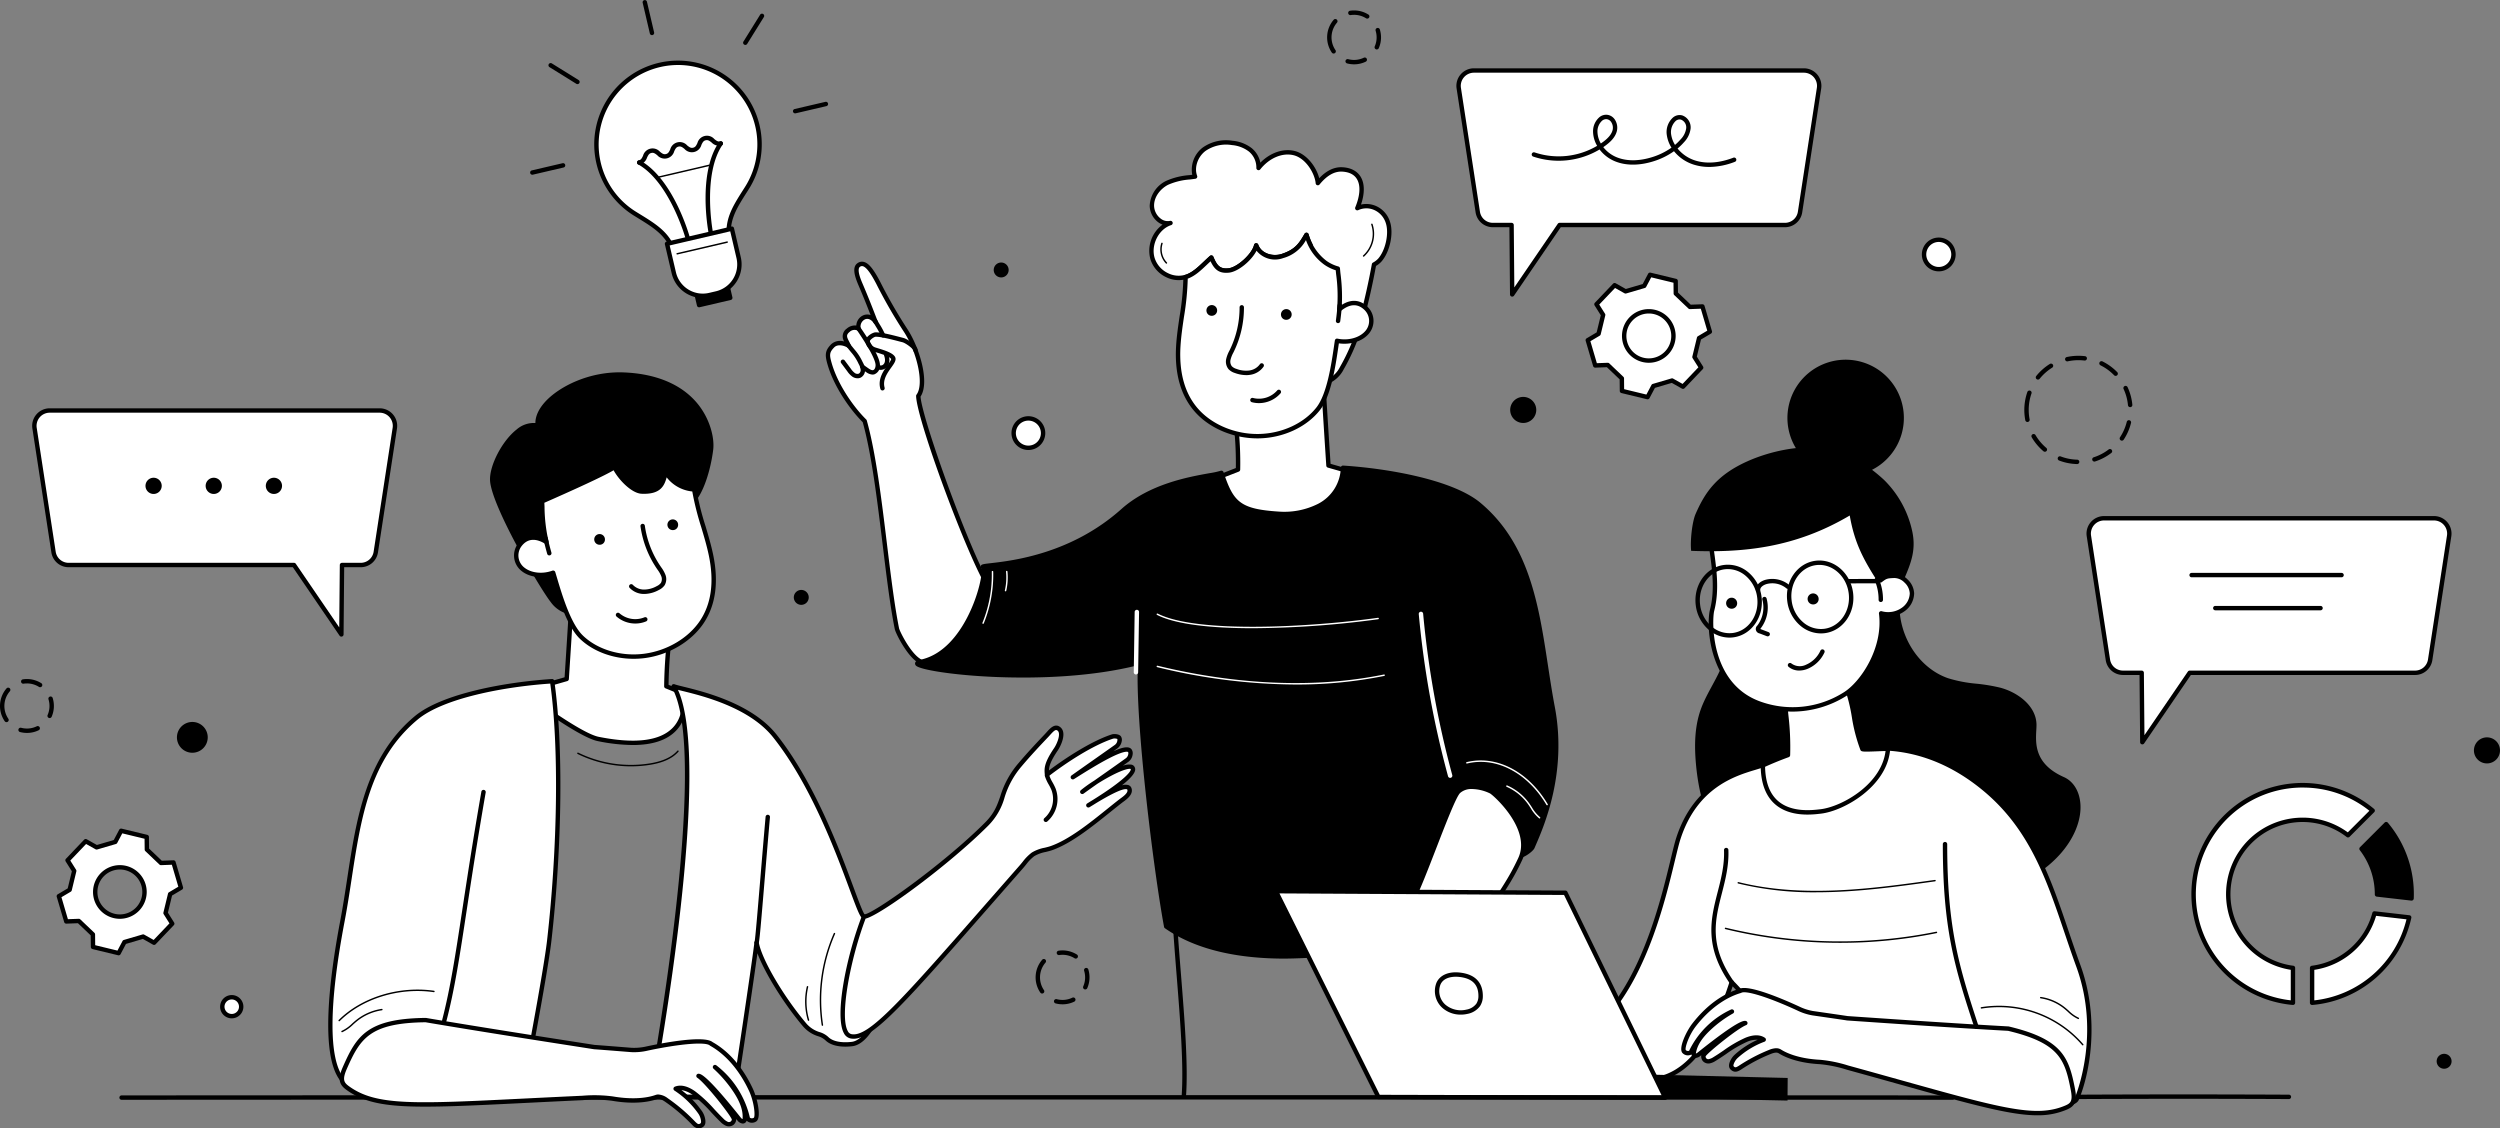<svg id="Group_234" data-name="Group 234" xmlns="http://www.w3.org/2000/svg" xmlns:xlink="http://www.w3.org/1999/xlink" width="832.469" height="375.76" viewBox="0 0 832.469 375.76">
  <rect x="0" y="0" width="832.469" height="375.76" fill="#808080" stroke="none"/>
  <defs>
    <clipPath id="clip-path">
      <rect id="Rectangle_170" data-name="Rectangle 170" width="832.469" height="375.759" fill="none"/>
    </clipPath>
  </defs>
  <g id="Group_233" data-name="Group 233" clip-path="url(#clip-path)">
    <path id="Path_280" data-name="Path 280" d="M213.756,75.154c2.243,9.621,1.831,21.5,1.831,21.5l-8.714,3.385s-5.345,21.97,28.331,15.237c6.543-1.308,25.484-15.692,25.484-15.692L245.71,95.3s-1.435-21.775-2.007-32.591c-7.87,3.666-20.5,9.495-29.948,12.442" transform="translate(196.65 59.702)" fill="#fff"/>
    <path id="Path_281" data-name="Path 281" d="M224.083,117.651c-6.541,0-11.367-1.589-14.41-4.759-4.913-5.122-3.225-12.362-3.149-12.667a.727.727,0,0,1,.445-.509l8.259-3.209c.045-2.311.119-12.5-1.823-20.83a.733.733,0,0,1,.5-.865c9.762-3.047,23.332-9.37,29.856-12.407a.734.734,0,0,1,1.04.625c.515,9.768,1.751,28.706,1.972,32.068l14.482,4.14a.731.731,0,0,1,.242,1.286c-.779.593-19.151,14.5-25.782,15.829a60.035,60.035,0,0,1-11.628,1.3m-16.208-16.717c-.254,1.466-.912,7.027,2.864,10.953,4.265,4.433,12.569,5.452,24.685,3.03,5.38-1.076,19.784-11.542,24.006-14.677l-13.559-3.877a.733.733,0,0,1-.529-.656c-.014-.211-1.351-20.508-1.948-31.517-6.7,3.119-19.093,8.825-28.413,11.817,2.071,9.485,1.7,20.914,1.7,21.031a.733.733,0,0,1-.467.658Zm8.074-3.922h0Z" transform="translate(196.288 59.345)"/>
    <path id="Path_282" data-name="Path 282" d="M202.782,51.119c-3.076.736-6.147-2.378-6.207-5.671s2.247-6.274,5.085-7.718,6.112-1.612,9.3-2.069c-1.2-3.193.32-7.035,2.971-9.081a12.814,12.814,0,0,1,9.418-2.132,11.512,11.512,0,0,1,6,2.305,7.575,7.575,0,0,1,2.75,6.043c2.854-3.6,7.457-6.012,11.8-4.972s7.617,6.346,7.947,10c2.112-2.592,4.874-4.724,8.128-4.548,6.457.347,7.915,5.837,5.009,12.9a7.45,7.45,0,0,1,10.2,4.782c1.218,3.719-.146,9.637-2.737,12.546a7.334,7.334,0,0,1-1.9,1.443c-1.007,5.522-2.262,11.306-4.164,18.595a66.6,66.6,0,0,1-6.547,15.9,9.527,9.527,0,0,1-4.98,4.585c-.146-2.286-2.53-3.422-2.9-5.694-.455-2.8,1.345-5.259-.34-7.738a40.886,40.886,0,0,1-6.426-15.2c-.843-4.361-.873-8.948,1.185-12.973a13.94,13.94,0,0,1,3.051-3.935,23.512,23.512,0,0,1-1.366-3.42c-1.891,3.248-3.275,5.483-8.013,7.037-3.457,1.132-7.566-.242-8.729-3.539-.738,3.326-5.911,8.023-9.161,8.353s-4.47-1.169-5.778-4.289c-2.887,2.555-5.048,5.163-7.993,6.28-4.5,1.71-10.066-1.109-11.558-5.848s1.384-10.49,5.965-11.938" transform="translate(186.995 23.153)" fill="#fff"/>
    <path id="Path_283" data-name="Path 283" d="M255.2,105.117a.73.73,0,0,1-.73-.685,4.78,4.78,0,0,0-1.29-2.549,6.815,6.815,0,0,1-1.6-3.074,10.292,10.292,0,0,1,.166-3.443c.246-1.478.459-2.752-.39-4a41.363,41.363,0,0,1-6.537-15.477c-1.038-5.37-.63-9.768,1.249-13.445a14.684,14.684,0,0,1,2.811-3.767q-.343-.729-.646-1.525a12.35,12.35,0,0,1-7.613,6,7.888,7.888,0,0,1-8.848-2.463c-1.7,3.334-6.116,7-9.2,7.31-3.3.336-4.812-1.056-6.11-3.795-.439.4-.863.806-1.279,1.2-1.977,1.876-3.845,3.65-6.2,4.542a9.338,9.338,0,0,1-7.341-.461,9.9,9.9,0,0,1-5.175-5.854A10.785,10.785,0,0,1,200.484,52a5.907,5.907,0,0,1-1.575-.886,7.041,7.041,0,0,1-2.707-5.3,9.656,9.656,0,0,1,5.487-8.384,23.157,23.157,0,0,1,7.761-1.911q.46-.056.919-.117a9.27,9.27,0,0,1,3.469-9.05,13.486,13.486,0,0,1,9.957-2.278,12.183,12.183,0,0,1,6.371,2.465,8.341,8.341,0,0,1,2.879,4.835c3.252-3.3,7.566-4.823,11.376-3.91,3.994.956,7.246,5.235,8.23,9.083,2.444-2.571,5.028-3.8,7.714-3.654,2.762.148,4.845,1.216,6.024,3.084,1.413,2.235,1.466,5.514.178,9.34a8.083,8.083,0,0,1,4.9.445,8.486,8.486,0,0,1,4.759,5.315c1.277,3.9-.072,10.1-2.885,13.26a7.643,7.643,0,0,1-1.786,1.421c-1.076,5.852-2.385,11.683-4.115,18.314a67.02,67.02,0,0,1-6.623,16.088,10.2,10.2,0,0,1-5.3,4.882.725.725,0,0,1-.31.068m-6.8-50.428c.027,0,.053,0,.08,0a.728.728,0,0,1,.617.506,22.674,22.674,0,0,0,1.325,3.314.73.73,0,0,1-.164.869,13.341,13.341,0,0,0-2.891,3.728c-1.724,3.375-2.091,7.463-1.117,12.5a39.931,39.931,0,0,0,6.311,14.931c1.179,1.733.9,3.426.625,5.063a9.027,9.027,0,0,0-.166,2.967,5.535,5.535,0,0,0,1.314,2.413,7.923,7.923,0,0,1,1.392,2.323,8.53,8.53,0,0,0,3.818-3.877,65.582,65.582,0,0,0,6.471-15.721c1.753-6.721,3.072-12.612,4.152-18.542a.737.737,0,0,1,.363-.508,6.691,6.691,0,0,0,1.71-1.29c2.471-2.776,3.7-8.415,2.586-11.831a7.038,7.038,0,0,0-3.935-4.421,6.411,6.411,0,0,0-5.241.068.731.731,0,0,1-1-.935c1.649-4.009,1.825-7.379.494-9.487-.929-1.47-2.565-2.278-4.866-2.4-2.569-.139-5.095,1.3-7.521,4.281a.731.731,0,0,1-1.3-.4c-.291-3.236-3.244-8.358-7.388-9.352-3.732-.894-8.072.956-11.054,4.716a.732.732,0,0,1-1.306-.482,6.881,6.881,0,0,0-2.485-5.452,10.768,10.768,0,0,0-5.62-2.143,12.058,12.058,0,0,0-8.884,1.985c-2.577,1.987-3.75,5.53-2.731,8.243a.731.731,0,0,1-.582.982c-.593.086-1.191.16-1.786.236a21.759,21.759,0,0,0-7.281,1.761c-2.376,1.21-4.745,3.859-4.687,7.053a5.544,5.544,0,0,0,2.139,4.166,3.731,3.731,0,0,0,3.166.806.732.732,0,0,1,.392,1.409c-4.187,1.323-6.854,6.68-5.487,11.021a8.44,8.44,0,0,0,4.417,4.978,7.867,7.867,0,0,0,6.18.408c2.077-.789,3.76-2.387,5.71-4.236.656-.623,1.333-1.265,2.059-1.909a.73.73,0,0,1,1.159.265c1.236,2.944,2.2,4.13,5.03,3.844,2.922-.3,7.859-4.806,8.519-7.783a.733.733,0,0,1,1.405-.086c1.068,3.028,4.9,4.041,7.812,3.086,4.576-1.5,5.848-3.685,7.607-6.709a.732.732,0,0,1,.632-.363" transform="translate(186.635 22.796)"/>
    <path id="Path_284" data-name="Path 284" d="M203.455,54.62c0-.168,0-.34.006-.513.2-.057.4-.119.593-.2,2.944-1.117,5.106-3.724,7.992-6.28,1.31,3.119,2.53,4.618,5.78,4.289s8.421-5.026,9.159-8.353c1.163,3.3,5.274,4.671,8.731,3.539,4.736-1.554,6.122-3.789,8.011-7.037A17.194,17.194,0,0,0,250,49.326a13.186,13.186,0,0,0,4.164,1.966c.053.636.109,1.257.176,1.847a54.392,54.392,0,0,1,.31,11.753c3.687-3.059,6.74-2.547,9.03-.228a5.865,5.865,0,0,1-.141,8.255c-2.241,2.28-6.174,3.143-9.631,2.413-.9,5.823-2.235,17.486-6.28,22.639-4.3,5.483-11.913,8.991-19.782,9.122s-15.792-3.121-20.59-8.454c-5.45-6.055-6.664-14.068-6.2-21.577s2.383-14.913,2.407-22.44" transform="translate(191.315 38.147)" fill="#fff"/>
    <path id="Path_285" data-name="Path 285" d="M227.74,108.185c-7.939,0-15.823-3.309-20.676-8.7-4.81-5.345-6.961-12.784-6.391-22.112.2-3.3.691-6.623,1.163-9.834a89.151,89.151,0,0,0,1.243-12.563c0-.172,0-.346.006-.523a.729.729,0,0,1,.529-.691c.18-.053.359-.109.537-.176,2.075-.789,3.76-2.385,5.708-4.236.656-.623,1.333-1.265,2.059-1.907a.731.731,0,0,1,1.159.264c1.236,2.946,2.2,4.13,5.03,3.844,2.924-.3,7.859-4.806,8.519-7.783a.733.733,0,0,1,1.405-.086c1.068,3.028,4.9,4.041,7.812,3.086,4.577-1.5,5.848-3.685,7.607-6.707a.732.732,0,0,1,1.331.146,16.621,16.621,0,0,0,5.995,8.882,12.482,12.482,0,0,0,3.933,1.856.728.728,0,0,1,.535.644c.051.631.107,1.241.174,1.825l.018.148a58.182,58.182,0,0,1,.426,10.152c3.149-2,6.194-1.737,8.69.791a6.566,6.566,0,0,1-.141,9.284c-2.178,2.217-5.934,3.281-9.539,2.752q-.088.583-.182,1.224c-.951,6.465-2.385,16.239-6.135,21.015-4.445,5.665-12.241,9.266-20.346,9.4-.156,0-.314,0-.47,0M204.545,55a90.422,90.422,0,0,1-1.259,12.751c-.468,3.182-.953,6.471-1.15,9.711-.545,8.921,1.48,16,6.018,21.045,4.673,5.19,12.344,8.347,20.033,8.21,7.673-.127,15.038-3.514,19.217-8.841,3.51-4.472,4.968-14.4,5.838-20.324.1-.712.2-1.374.295-1.975a.729.729,0,0,1,.875-.605c3.359.711,6.961-.178,8.958-2.21a5.114,5.114,0,0,0,.141-7.228c-2.3-2.331-5.009-2.237-8.04.279a.733.733,0,0,1-1.2-.64,53.374,53.374,0,0,0-.291-11.445l-.018-.148q-.076-.665-.137-1.37a13.851,13.851,0,0,1-3.9-1.931,17.163,17.163,0,0,1-6.016-8.118,12.354,12.354,0,0,1-7.609,6,7.886,7.886,0,0,1-8.848-2.461c-1.7,3.332-6.118,7-9.2,7.308-3.3.336-4.812-1.054-6.11-3.795-.439.4-.863.806-1.277,1.2-1.979,1.878-3.847,3.65-6.2,4.542l-.127.047m-.732-.023h0Z" transform="translate(190.958 37.79)"/>
    <path id="Path_286" data-name="Path 286" d="M205.82,54.028a1.783,1.783,0,1,1,1.96,1.476,1.734,1.734,0,0,1-1.96-1.476" transform="translate(195.932 49.638)"/>
    <path id="Path_287" data-name="Path 287" d="M218.534,54.714a1.783,1.783,0,1,1,1.96,1.476,1.734,1.734,0,0,1-1.96-1.476" transform="translate(208.036 50.291)"/>
    <path id="Path_288" data-name="Path 288" d="M216.141,70.947a8.991,8.991,0,0,1-2.311-.3.732.732,0,1,1,.373-1.415,8.06,8.06,0,0,0,8.033-2.5.732.732,0,0,1,1.113.953,9.575,9.575,0,0,1-7.207,3.262" transform="translate(203.048 63.287)"/>
    <path id="Path_289" data-name="Path 289" d="M215.868,75.356a11.227,11.227,0,0,1-3.787-.714,4.842,4.842,0,0,1-2.1-1.281,4.016,4.016,0,0,1-.736-3.506,10.991,10.991,0,0,1,1.023-2.61l.182-.367a31.973,31.973,0,0,0,3.217-14.092.731.731,0,0,1,.728-.736h0a.733.733,0,0,1,.732.728,33.421,33.421,0,0,1-3.365,14.742l-.185.375a9.8,9.8,0,0,0-.9,2.262,2.615,2.615,0,0,0,.408,2.243,3.54,3.54,0,0,0,1.489.863,8.922,8.922,0,0,0,4.345.55,5.16,5.16,0,0,0,3.5-2.067.733.733,0,1,1,1.216.818,6.556,6.556,0,0,1-4.492,2.7,8.259,8.259,0,0,1-1.273.1" transform="translate(199.096 49.553)"/>
    <path id="Path_290" data-name="Path 290" d="M228.616,58.346a.842.842,0,0,1-.1-.006.731.731,0,0,1-.629-.822c.267-2.038.369-3.131.55-5.116a.732.732,0,0,1,1.458.135c-.184,2-.285,3.106-.558,5.173a.732.732,0,0,1-.724.636" transform="translate(216.947 49.255)"/>
    <path id="Path_291" data-name="Path 291" d="M199.973,48.393a.247.247,0,0,1-.176-.074,6.793,6.793,0,0,1-1.542-6.752.244.244,0,1,1,.463.154,6.3,6.3,0,0,0,1.431,6.258.245.245,0,0,1-.176.414" transform="translate(188.428 39.413)"/>
    <path id="Path_292" data-name="Path 292" d="M232.736,49.165a.244.244,0,0,1-.184-.082.246.246,0,0,1,.021-.346,9.726,9.726,0,0,0,2.684-10.266.244.244,0,1,1,.461-.16A10.227,10.227,0,0,1,232.9,49.1a.243.243,0,0,1-.162.061" transform="translate(221.334 36.317)"/>
    <path id="Path_293" data-name="Path 293" d="M164.194,166.482c-3.687-18.3-5.61-50.92-10.728-69.13C148.656,92.6,143.673,85,141.732,78.105c-.789-2.807-.759-3.951,1.115-5.838,1.372-1.38,3.781-.915,5.3.02-.695-1.767-2.376-3.377-.182-5.165a3.04,3.04,0,0,1,3.467-.541c-.564-3.572,3.436-5.667,5.661-2.225-1.69-4.412-3.242-8.364-5-12.446-1.087-2.526-2.132-5.546-.55-6.569,2.026-1.31,4.072,1.507,6.317,5.762a165.938,165.938,0,0,0,9.34,16.225c3.986,6.166,7.217,17.5,4.115,21.663.185,7.4,17.117,53.669,23.731,63.9,2.413,3.732-.73,6.155-2.374,10.287-1.983,4.991-9.674,22.409-21.552,13.66-3.365-2.479-6.709-9.256-6.93-10.352" transform="translate(134.465 42.857)" fill="#fff"/>
    <path id="Path_294" data-name="Path 294" d="M177.947,180.343a11.653,11.653,0,0,1-6.9-2.563c-3.555-2.62-6.963-9.551-7.213-10.8-1.536-7.617-2.752-17.6-4.041-28.169-1.808-14.812-3.674-30.127-6.625-40.723-4.4-4.39-9.707-12.05-11.782-19.43-.849-3.016-.779-4.46,1.3-6.553a4.431,4.431,0,0,1,4.312-.886,3.155,3.155,0,0,1,.865-4.31,4.156,4.156,0,0,1,3.16-1.017,3.924,3.924,0,0,1,2.43-3.441,3.444,3.444,0,0,1,2.325-.049c-1.226-3.16-2.547-6.477-4-9.848-1.273-2.961-2.3-6.162-.275-7.472a2.5,2.5,0,0,1,2.063-.357c1.585.414,3.119,2.264,5.3,6.391l.092.172a163.792,163.792,0,0,0,9.215,16c3.886,6.012,7.394,17.539,4.244,22.276.517,7.619,16.883,52.894,23.6,63.282,1.975,3.053.644,5.405-.763,7.894a24.755,24.755,0,0,0-1.544,3.061c-2.075,5.222-6.553,14.271-13.227,16.18a9.18,9.18,0,0,1-2.536.361M165.265,166.7c.2.978,3.447,7.55,6.647,9.906,2.8,2.061,5.546,2.725,8.167,1.973,6.073-1.737,10.295-10.34,12.27-15.313a26.383,26.383,0,0,1,1.63-3.242c1.386-2.448,2.3-4.068.808-6.377C188.3,143.614,171.14,97.36,170.939,89.368a.74.74,0,0,1,.144-.457c2.69-3.609-.029-14.468-4.142-20.828a165.465,165.465,0,0,1-9.282-16.11l-.09-.172c-1.187-2.249-2.932-5.282-4.374-5.659a1.076,1.076,0,0,0-.9.17c-1.259.816.31,4.466.826,5.665,1.858,4.324,3.506,8.55,5.009,12.473a.732.732,0,0,1-1.3.66c-.775-1.2-1.845-1.677-2.86-1.29a2.64,2.64,0,0,0-1.464,3,.731.731,0,0,1-1.117.73,2.369,2.369,0,0,0-2.612.492c-1.214.992-.927,1.683-.16,3.152a12.32,12.32,0,0,1,.56,1.177.732.732,0,0,1-1.064.892c-1.362-.837-3.365-1.167-4.4-.129-1.667,1.679-1.661,2.522-.929,5.126,2.024,7.2,7.256,14.691,11.54,18.923a.736.736,0,0,1,.191.322c3.01,10.711,4.9,26.174,6.719,41.127C162.526,149.178,163.74,159.133,165.265,166.7Z" transform="translate(134.111 42.5)"/>
    <path id="Path_295" data-name="Path 295" d="M149.015,70.166a3.138,3.138,0,0,1-1.7-.529,6.874,6.874,0,0,1-1.692-1.767L143.563,65.1a.732.732,0,1,1,1.175-.874L146.8,67a5.692,5.692,0,0,0,1.316,1.415,1.442,1.442,0,0,0,1.349.191,1.387,1.387,0,0,0,.588-1.286,4.78,4.78,0,0,0-.644-1.886,15.949,15.949,0,0,0-2.469-3.853c-.365-.443-.82-.994-1.435-1.784a.732.732,0,0,1,1.156-.9c.6.775,1.05,1.316,1.409,1.753a17.214,17.214,0,0,1,2.641,4.115,6.089,6.089,0,0,1,.8,2.487,2.793,2.793,0,0,1-1.372,2.651,2.4,2.4,0,0,1-1.124.267" transform="translate(136.535 55.799)"/>
    <path id="Path_296" data-name="Path 296" d="M151.469,71.72a3.95,3.95,0,0,1-2.126-.826c-.582-.394-1.159-.81-1.718-1.234a.731.731,0,1,1,.884-1.165c.539.408,1.1.806,1.655,1.187.5.336,1.062.666,1.5.549.537-.143.818-.939.816-1.653,0-1.163-1.068-4.111-6.121-11.538l-.139-.207a.731.731,0,1,1,1.21-.822l.139.2c2.735,4.017,6.367,9.67,6.375,12.358a3.007,3.007,0,0,1-1.9,3.072,2.227,2.227,0,0,1-.568.074" transform="translate(139.078 53.016)"/>
    <path id="Path_297" data-name="Path 297" d="M153.29,76.045a.733.733,0,0,1-.7-.535c-.921-3.274,1.017-5.981,2.432-7.956.486-.679,1.222-1.706,1.154-1.995-.513-.853-3.56-1.778-4.861-2.173a8.11,8.11,0,0,1-1.4-.49,4.143,4.143,0,0,1-2.2-2.663,2.2,2.2,0,0,1,.283-1.716,5.248,5.248,0,0,1,2.682-1.8c1.649-.18,5.257.712,8.511,1.56.42.109.783.2,1.066.275,1.243.31,4.638,2.452,4.757,4.037a.733.733,0,0,1-1.462.109c-.094-.615-2.549-2.452-3.648-2.725-.289-.072-.656-.168-1.083-.279-2.1-.547-6.467-1.687-7.982-1.521a4.313,4.313,0,0,0-1.655,1.2.816.816,0,0,0-.035.556,2.784,2.784,0,0,0,1.507,1.7c.111.057.632.215,1.091.353,2.575.781,4.946,1.587,5.692,2.827.617,1.027-.193,2.161-1.22,3.594-1.312,1.833-2.944,4.113-2.214,6.709a.733.733,0,0,1-.506.9.778.778,0,0,1-.2.027" transform="translate(140.562 53.976)"/>
    <path id="Path_298" data-name="Path 298" d="M152.283,60.628a.736.736,0,0,1-.7-.506A23.188,23.188,0,0,0,149.9,57c-.347-.584-.675-1.136-.9-1.55a.732.732,0,1,1,1.29-.691c.207.385.527.923.865,1.493a22.771,22.771,0,0,1,1.815,3.418.733.733,0,0,1-.47.923.767.767,0,0,1-.224.035" transform="translate(141.773 51.761)"/>
    <path id="Path_299" data-name="Path 299" d="M150.913,65.867a2.174,2.174,0,0,1-.949-.209.732.732,0,0,1,.64-1.318,1.142,1.142,0,0,0,1.165-.281c.627-.562.724-1.618.267-2.895a.732.732,0,1,1,1.378-.494c.951,2.651-.15,4.015-.668,4.478a2.787,2.787,0,0,1-1.835.718" transform="translate(142.376 57.296)"/>
    <path id="Path_300" data-name="Path 300" d="M368.054,159.56c-4.681-24.6-4.716-51.008-24.533-67.549-9.514-7.941-32.064-11.368-45.283-12.218-.81,12.8-13.322,15.844-21.33,15.329-13.375-.857-15.755-3.486-19.153-13.643-3,1.2-21.066,2.1-32.8,12.585-21.777,19.454-48.4,17.65-46.561,18.843,1.657,1.074-4.287,28.228-20.9,31.556-8.729,1.749,39.893,8.952,73.232.129-1.249,17.447,5.017,68.346,8.634,87.938,34.777,24.252,106.3-3.17,106.3-3.17s-5.47-16.1-5.47-28.242c0-6.022,14.131,7.314,16.928,7.81.929.164,3.84-1.911,4.21-2.778,2.35-5.5,11.025-23.959,6.719-46.591" transform="translate(148.96 75.964)"/>
    <path id="Path_301" data-name="Path 301" d="M279.115,243.6c-14.31,0-28.87-2.481-39.809-10.109a.728.728,0,0,1-.3-.468c-3.619-19.6-9.641-69.009-8.706-87.108-30.006,7.6-71.36,2.791-73.9.123a.968.968,0,0,1-.258-.974c.191-.6.9-.822,1.577-.956,7.829-1.569,12.924-8.606,15.817-14.232,3.97-7.72,5.056-14.97,4.708-16.081a.821.821,0,0,1-.287-.814c.162-.689.654-.746,3.383-1.062,7.32-.845,26.762-3.092,43.493-18.04,9.321-8.325,22.286-10.658,29.251-11.911a28.124,28.124,0,0,0,3.763-.806.736.736,0,0,1,.966.449c3.313,9.9,5.417,12.3,18.505,13.143a25.021,25.021,0,0,0,12.967-2.584,13.921,13.921,0,0,0,7.586-12.06.731.731,0,0,1,.777-.685c15.425.99,36.649,4.827,45.7,12.385,16.309,13.613,19.446,34.158,22.479,54.026.7,4.593,1.427,9.342,2.3,13.949,4.154,21.822-3.518,39.522-6.406,46.186l-.357.83c-.472,1.1-3.66,3.438-5.011,3.211-1.056-.187-2.873-1.484-5.993-3.756-3.193-2.325-8.534-6.209-9.842-5.55-.2.1-.234.529-.234.773,0,11.88,5.376,27.847,5.43,28.005a.732.732,0,0,1-.431.919,240.349,240.349,0,0,1-40.247,10.718,161.27,161.27,0,0,1-26.924,2.479m-38.726-11.14c17.765,12.2,45.333,10.668,65.377,7.22a241.4,241.4,0,0,0,39.343-10.4c-1.029-3.2-5.286-17.088-5.286-27.8a2.1,2.1,0,0,1,1.035-2.077c1.96-1,5.774,1.6,11.367,5.671,2.163,1.575,4.615,3.359,5.388,3.5h.014a8.059,8.059,0,0,0,3.395-2.344l.361-.835c2.838-6.551,10.381-23.953,6.313-45.331-.882-4.632-1.61-9.4-2.313-14-3.131-20.5-6.088-39.866-21.972-53.124-8.645-7.217-29-10.955-44.143-12a15.41,15.41,0,0,1-8.286,12.52,26.579,26.579,0,0,1-13.76,2.76c-13.289-.853-16.161-3.514-19.571-13.463-.787.2-1.907.4-3.313.656-6.822,1.228-19.52,3.512-28.533,11.564-17.078,15.257-36.854,17.541-44.3,18.4-.685.08-1.347.156-1.813.224a12.182,12.182,0,0,1-.31,4.045c-1.6,8.413-8.05,24.941-21.011,27.822,6.617,2.237,44.334,6.244,72.535-1.22a.733.733,0,0,1,.917.761c-1.218,17,4.884,67.336,8.567,87.456" transform="translate(148.603 75.606)"/>
    <path id="Path_302" data-name="Path 302" d="M252.24,164.147a.732.732,0,0,1-.695-.5c-7.1-21.5-11.119-35.1-11.119-64.592a.732.732,0,1,1,1.464,0c0,29.261,3.992,42.772,11.044,64.131a.732.732,0,0,1-.695.962" transform="translate(228.887 93.602)"/>
    <path id="Path_303" data-name="Path 303" d="M195.188,124.514a.734.734,0,0,1-.488-.185c-.4-.361-.4-.718-.468-5.1-.047-3.225-.125-8.62-.427-16.818a.732.732,0,0,1,.7-.759.714.714,0,0,1,.757.7c.3,8.214.383,13.621.429,16.852.031,2.2.055,3.818.131,4.214a.732.732,0,0,1-.638,1.091m.49-1.277Z" transform="translate(184.503 96.772)"/>
    <path id="Path_304" data-name="Path 304" d="M229.333,109.557c-13.358,0-25.5-1.181-31.9-4.439a.244.244,0,0,1,.221-.435c13.2,6.717,51.106,4.517,73.366,1.4a.243.243,0,0,1,.068.482,321.212,321.212,0,0,1-41.759,2.99" transform="translate(187.834 99.634)" fill="#fff"/>
    <path id="Path_305" data-name="Path 305" d="M243.58,119.831a196.791,196.791,0,0,1-46.091-5.792.244.244,0,0,1,.117-.474c18.64,4.556,46.852,8.763,75.4,2.924a.244.244,0,0,1,.1.478,147.548,147.548,0,0,1-29.52,2.864" transform="translate(187.835 108.109)" fill="#fff"/>
    <path id="Path_306" data-name="Path 306" d="M277.066,144.662a.244.244,0,0,1-.209-.119c-6.379-10.742-16.76-16.153-26.45-13.787a.244.244,0,1,1-.115-.474c9.9-2.419,20.494,3.08,26.983,14.012a.244.244,0,0,1-.209.369" transform="translate(238.102 123.493)" fill="#fff"/>
    <path id="Path_307" data-name="Path 307" d="M268.047,145a.24.24,0,0,1-.146-.049,12.763,12.763,0,0,1-2.813-3.4c-.275-.426-.562-.869-.857-1.284a17.3,17.3,0,0,0-7.15-5.821.244.244,0,0,1,.2-.447,17.794,17.794,0,0,1,7.353,5.985c.3.426.589.871.869,1.3a12.388,12.388,0,0,0,2.7,3.277.244.244,0,0,1-.148.439" transform="translate(244.604 127.548)" fill="#fff"/>
    <path id="Path_308" data-name="Path 308" d="M167.822,115.013a.247.247,0,0,1-.092-.018.244.244,0,0,1-.135-.318,42.277,42.277,0,0,0,3.113-17.031.242.242,0,0,1,.236-.25h.008a.245.245,0,0,1,.244.236,42.794,42.794,0,0,1-3.149,17.228.244.244,0,0,1-.226.152" transform="translate(159.535 92.722)" fill="#fff"/>
    <path id="Path_309" data-name="Path 309" d="M171.654,104.209a.274.274,0,0,1-.055-.006.245.245,0,0,1-.184-.293,19.46,19.46,0,0,0,.388-6.262.244.244,0,1,1,.486-.049,20,20,0,0,1-.4,6.42.244.244,0,0,1-.238.189" transform="translate(163.184 92.707)" fill="#fff"/>
    <path id="Path_310" data-name="Path 310" d="M252.48,159.683a.735.735,0,0,1-.707-.541,316.19,316.19,0,0,1-9.748-53.993.732.732,0,1,1,1.458-.135,314.693,314.693,0,0,0,9.7,53.745.73.73,0,0,1-.707.923" transform="translate(230.407 99.342)" fill="#fff"/>
    <path id="Path_311" data-name="Path 311" d="M194.137,125.556h-.012a.732.732,0,0,1-.72-.744l.3-20.069a.734.734,0,0,1,.732-.72h.012a.732.732,0,0,1,.722.742l-.306,20.071a.731.731,0,0,1-.732.72" transform="translate(184.123 99.031)" fill="#fff"/>
    <path id="Path_312" data-name="Path 312" d="M259.612,135.755c2.59-2.493,7.509-1.546,10.754,0,1.6.761,14.439,12.631,9.746,22.569-4.039,8.552-6.705,11.775-28.076,43.372a10.168,10.168,0,0,1-2.83,3.133c-3.832,2.379-8.837-1.294-10.5-5.487-3.516-8.891,1.165-18.694,5.477-27.227,4.369-8.642,12.834-33.867,15.425-36.36" transform="translate(226.079 127.778)" fill="#fff"/>
    <path id="Path_313" data-name="Path 313" d="M246.929,206.665a6.785,6.785,0,0,1-2.116-.355,11.266,11.266,0,0,1-6.432-6.346c-3.756-9.5,1.6-20.094,5.507-27.826,1.915-3.793,4.657-10.884,7.31-17.742,4.168-10.771,6.8-17.414,8.259-18.815,2.713-2.612,7.769-1.948,11.577-.135,2.007.956,15,13.153,10.092,23.543-3.215,6.809-5.583,10.289-16.959,27.01-3.024,4.445-6.686,9.826-11.173,16.461a10.764,10.764,0,0,1-3.049,3.342,5.641,5.641,0,0,1-3.016.863m17.523-71.354a5.627,5.627,0,0,0-3.98,1.323c-1.327,1.279-4.823,10.316-7.908,18.29-2.666,6.891-5.423,14.015-7.371,17.873-3.783,7.486-8.966,17.738-5.45,26.627a9.72,9.72,0,0,0,5.528,5.493,4.537,4.537,0,0,0,3.9-.359,9.657,9.657,0,0,0,2.61-2.92c4.488-6.633,8.15-12.019,11.175-16.463,11.322-16.643,13.68-20.106,16.846-26.811,4.574-9.684-8.394-21.117-9.4-21.6a14.5,14.5,0,0,0-5.952-1.458m-4.488.8h0Z" transform="translate(225.726 127.425)"/>
    <path id="Path_314" data-name="Path 314" d="M335.825,103.015c-.248,10.847,6.391,21.925,16.637,25.5,5.579,1.944,11.694,1.669,17.412,3.162s11.542,5.8,11.581,11.7c.023,3.925-2.2,12.827,9.549,18.042,9.694,4.3,7.379,27.578-22.643,37.363-9.2,3-3.27-4.544-12.831-6.016-9.442-1.452-18.005-6.793-24.519-13.779s-11.125-15.554-14.714-24.406c-4.136-10.193-7.029-21.453-4.472-32.151s11.989-20.365,24-19.417" transform="translate(295.943 98.01)"/>
    <path id="Path_315" data-name="Path 315" d="M365.3,200.567c-2.075,0-2.848-1.124-3.629-2.676-.8-1.593-1.708-3.4-5.883-4.041-8.952-1.378-17.81-6.352-24.945-14.006-5.8-6.217-10.656-14.273-14.857-24.628-5.28-13.012-6.711-23.369-4.505-32.6,2.495-10.435,12.022-20.992,24.769-19.977a.734.734,0,0,1,.675.748c-.254,11.013,6.537,21.439,16.145,24.789a45.327,45.327,0,0,0,9.508,1.837,58.972,58.972,0,0,1,7.847,1.308c5.813,1.519,12.087,6.049,12.128,12.409,0,.513-.029,1.107-.066,1.735-.254,4.494-.636,11.285,9.182,15.641,3.666,1.628,5.782,5.8,5.522,10.88-.449,8.747-8.113,21.289-28.236,27.849a12.232,12.232,0,0,1-3.656.728m-30.732-96.527c-11.148,0-19.413,9.51-21.661,18.919-2.132,8.917-.722,18.991,4.437,31.706,4.132,10.186,8.9,18.1,14.572,24.181,6.91,7.414,15.468,12.229,24.1,13.557,4.923.757,6.106,3.11,6.969,4.829.837,1.669,1.3,2.588,5.524,1.214,19.417-6.33,26.8-18.249,27.227-26.534.228-4.462-1.554-8.089-4.656-9.465-10.742-4.769-10.291-12.766-10.047-17.062.035-.631.066-1.177.062-1.644-.035-5.589-5.745-9.621-11.033-11a57.69,57.69,0,0,0-7.654-1.271,46.539,46.539,0,0,1-9.815-1.909c-9.985-3.48-17.1-14.131-17.135-25.5-.3-.012-.593-.02-.886-.02" transform="translate(295.578 97.652)"/>
    <path id="Path_316" data-name="Path 316" d="M297.793,90.289c3.162,15.415,6.217,32.005-.1,46.421-2.052,4.685-5.034,8.95-6.721,13.777-2,5.741-2.067,11.981-1.519,18.037,1.037,11.445,4.474,23.188,12.522,31.39s21.515,11.78,31.443,5.993c8.714-5.077,12.692-15.989,12.143-26.057s-4.845-19.52-9.379-28.529a354.655,354.655,0,0,0-38.394-61.031" transform="translate(275.285 85.956)"/>
    <path id="Path_317" data-name="Path 317" d="M313.175,140.359c.283-8.218-.73-12.821-1.062-18.966a36.761,36.761,0,0,1,10.56-3.406c1.646-.265,3.5-.369,4.767.625.794.623,4.552-2.692,4.942-1.78,2.674,6.274,2.9,15.216,5.579,21.49.2.484,9.578-.386,9.785.1.873,2.044.141,19.05-.508,19.481-34.3,22.805-50.819-9.809-50.819-9.809a105.152,105.152,0,0,1,16.754-7.734" transform="translate(282.195 111.073)" fill="#fff"/>
    <path id="Path_318" data-name="Path 318" d="M324.511,167.091a28.593,28.593,0,0,1-7.31-.939c-14.006-3.691-20.793-16.815-21.076-17.371a.732.732,0,0,1,.271-.955,106.114,106.114,0,0,1,16.42-7.623,89.555,89.555,0,0,0-.586-12.52c-.185-1.876-.379-3.814-.49-5.891a.733.733,0,0,1,.4-.695,37.3,37.3,0,0,1,10.771-3.475c1.64-.265,3.7-.422,5.224.687a9.786,9.786,0,0,0,1.874-.947c1.349-.791,2.145-1.228,2.8-1.011a.979.979,0,0,1,.6.55,54.928,54.928,0,0,1,2.834,10.9,56.527,56.527,0,0,0,2.612,10.277c.746.064,2.78-.018,4.312-.08,4.907-.2,5.327-.16,5.606.494.615,1.444.467,7.935.375,10.658-.312,9.163-.857,9.526-1.15,9.721-8.23,5.471-16.1,8.222-23.492,8.222m-26.746-18.37c1.507,2.61,8.118,12.942,19.823,16.018,8.964,2.358,18.868.008,29.442-6.98.543-1.882,1.066-15.673.492-18.382-.777-.059-2.778.023-4.291.084-4.89.2-5.305.158-5.585-.494a54.914,54.914,0,0,1-2.836-10.894,56.656,56.656,0,0,0-2.594-10.236,14.861,14.861,0,0,0-1.464.791c-1.464.857-2.622,1.536-3.4.919-1.085-.849-2.815-.7-4.2-.478a35.843,35.843,0,0,0-9.918,3.127c.111,1.854.279,3.555.459,5.345a90.119,90.119,0,0,1,.576,13.2.733.733,0,0,1-.476.662,111.544,111.544,0,0,0-16.024,7.316m15.768-8h0Z" transform="translate(281.838 110.715)"/>
    <path id="Path_319" data-name="Path 319" d="M291.795,99.849c1.009,7.609,2.547,15.593.578,23.17-1.074,4.134-.972,25.138,15.883,31.119a32.689,32.689,0,0,0,28.177-3.047c6.2-3.758,13.725-15.438,12.227-27.035,5.13,1.425,10.2-2.036,10.262-6.65.033-2.659-2.9-5.991-6-5.838-2.4.117-2.684.141-4.509,1.534a70.255,70.255,0,0,1-1.9-17.232c-5.831-6.424-15.177-9.705-24.525-11.107a34.711,34.711,0,0,0-9.4-.357c-8.973,1.12-21.829,7.628-20.793,15.444" transform="translate(277.735 80.179)" fill="#fff"/>
    <path id="Path_320" data-name="Path 320" d="M319.536,157.133a33.276,33.276,0,0,1-11.167-1.948c-16.932-6.008-17.666-26.916-16.346-31.993,1.692-6.516.724-13.42-.211-20.1-.133-.935-.262-1.868-.385-2.793a8.749,8.749,0,0,1,2.057-6.592c4.027-5.216,12.985-8.878,19.37-9.674a35.709,35.709,0,0,1,9.6.359c7.744,1.161,18.363,4.07,24.958,11.335a.73.73,0,0,1,.189.5,68.705,68.705,0,0,0,1.642,15.973c1.241-.845,1.891-.914,4-1.017A6.284,6.284,0,0,1,357.8,113.1a6.78,6.78,0,0,1,2.21,4.673,7.507,7.507,0,0,1-3.125,5.885,9.308,9.308,0,0,1-7.031,1.687c1.023,11.81-6.578,23.028-12.684,26.729a33.858,33.858,0,0,1-17.634,5.06m-3.484-71.822a24.215,24.215,0,0,0-3.016.178c-6.09.759-14.607,4.214-18.392,9.118a7.343,7.343,0,0,0-1.767,5.5q.184,1.385.383,2.784c.956,6.818,1.944,13.869.18,20.666-.736,2.828-1.661,24.185,15.419,30.246a31.77,31.77,0,0,0,27.553-2.983c5.792-3.512,13.356-14.9,11.882-26.315a.732.732,0,0,1,.921-.8,7.868,7.868,0,0,0,6.793-1.22,6.051,6.051,0,0,0,2.54-4.734,5.285,5.285,0,0,0-1.763-3.6,4.814,4.814,0,0,0-3.467-1.5c-2.3.113-2.442.119-4.1,1.386a.733.733,0,0,1-1.158-.42A70.933,70.933,0,0,1,346.136,96.5c-6.321-6.791-16.465-9.547-23.9-10.66a41.841,41.841,0,0,0-6.186-.533" transform="translate(277.378 79.823)"/>
    <path id="Path_321" data-name="Path 321" d="M316.137,119.891a10.593,10.593,0,0,1-6.918-2.639,12.732,12.732,0,0,1-4.279-8.085c-.857-6.647,3.356-12.688,9.4-13.467s11.648,3.994,12.506,10.64-3.356,12.686-9.393,13.467a10.249,10.249,0,0,1-1.312.084m-.508-22.811a8.471,8.471,0,0,0-1.107.072c-5.237.675-8.884,5.981-8.13,11.827a11.268,11.268,0,0,0,3.779,7.162,9.044,9.044,0,0,0,7.088,2.214c5.239-.675,8.885-5.983,8.13-11.829-.7-5.43-4.96-9.446-9.76-9.446" transform="translate(290.2 91.027)"/>
    <path id="Path_322" data-name="Path 322" d="M300.529,120.606a10.6,10.6,0,0,1-6.918-2.637,12.723,12.723,0,0,1-4.279-8.085c-.859-6.647,3.355-12.688,9.395-13.469a10.485,10.485,0,0,1,8.228,2.555,12.716,12.716,0,0,1,4.277,8.085c.859,6.647-3.355,12.686-9.393,13.467a10.2,10.2,0,0,1-1.31.084m-.5-22.811a8.6,8.6,0,0,0-1.117.072c-5.237.675-8.886,5.983-8.13,11.827a11.259,11.259,0,0,0,3.779,7.162,9.04,9.04,0,0,0,7.088,2.214c5.237-.675,8.884-5.981,8.13-11.827A11.268,11.268,0,0,0,306,100.081a9.159,9.159,0,0,0-5.971-2.286" transform="translate(275.341 91.708)"/>
    <path id="Path_323" data-name="Path 323" d="M342.852,75.115A19.387,19.387,0,1,0,329.937,99.3a19.389,19.389,0,0,0,12.914-24.189" transform="translate(290.276 58.415)"/>
    <path id="Path_324" data-name="Path 324" d="M350.888,121.428c-4.917-7.632-7.927-13.127-9.543-22.417-18.165,10.757-35.409,12.428-52.8,11.767-.367-2.959.254-9.506,1.484-12.311,3.016-6.873,6.773-12.825,17.273-17.519,7.359-3.289,17.264-5.475,25.228-4.33,7.913,1.14,14.718,5.419,20.256,10.556a34,34,0,0,1,9.44,17.422c1.122,5.674-.267,9.862-2.811,15.643-1.427-.769-2.77-1.546-4.425-1.228a8.146,8.146,0,0,0-4.1,2.417" transform="translate(274.595 72.648)"/>
    <path id="Path_325" data-name="Path 325" d="M308.779,117.836a5.444,5.444,0,0,1-3.529-1.222.732.732,0,1,1,.937-1.124,4.7,4.7,0,0,0,4.88.394,9.288,9.288,0,0,0,4.782-4.7.733.733,0,0,1,1.327.621,10.764,10.764,0,0,1-5.546,5.43,7.452,7.452,0,0,1-2.852.6" transform="translate(290.349 105.448)"/>
    <path id="Path_326" data-name="Path 326" d="M312.014,102.834a1.836,1.836,0,1,0-1.595,1.958,1.788,1.788,0,0,0,1.595-1.958" transform="translate(293.565 96.466)"/>
    <path id="Path_327" data-name="Path 327" d="M298.113,103.565a1.836,1.836,0,1,0-1.595,1.958,1.788,1.788,0,0,0,1.595-1.958" transform="translate(280.331 97.162)"/>
    <path id="Path_328" data-name="Path 328" d="M303.479,114.974a.76.76,0,0,1-.26-.047l-2.475-.941a1.51,1.51,0,0,1-.7-2.641,9.988,9.988,0,0,0,1.647-8.6.732.732,0,0,1,1.409-.4,11.451,11.451,0,0,1-1.884,9.867,3.343,3.343,0,0,0-.2.3c.057.027.137.062.244.1l2.473.939a.732.732,0,0,1-.26,1.417" transform="translate(285.149 96.93)"/>
    <path id="Path_329" data-name="Path 329" d="M300.256,103.126a.734.734,0,0,1-.732-.72c-.029-1.745,1.655-2.959,3.336-3.389a8.91,8.91,0,0,1,7.843,1.808.732.732,0,0,1-.962,1.1,7.4,7.4,0,0,0-6.52-1.491c-1.12.287-2.249,1.046-2.233,1.946a.731.731,0,0,1-.718.744Z" transform="translate(285.149 94.017)"/>
    <path id="Path_330" data-name="Path 330" d="M315.759,100.245a.732.732,0,0,1,0-1.464l8.979-.025h0a.732.732,0,0,1,0,1.464l-8.979.025Z" transform="translate(299.908 94.016)"/>
    <path id="Path_331" data-name="Path 331" d="M321.841,106.675h-.008a.732.732,0,0,1-.724-.74,16.083,16.083,0,0,0-1.263-6.393.732.732,0,1,1,1.347-.572,17.532,17.532,0,0,1,1.38,6.98.732.732,0,0,1-.732.724" transform="translate(304.441 93.796)"/>
    <path id="Path_332" data-name="Path 332" d="M442.982,200.046c-7.937-21.7-12.321-43.108-31.047-58.74-8.989-7.5-19.832-12.827-32.325-13.629-.765,12.095-14.816,20.065-22.345,20.965-4.1.49-19.323,2.516-19.323-15.433-4.966,1.977-21.5,4.009-28.123,24.375-2.711,8.327-7.566,40.206-23.572,58.681-3.781,4.365-7.273-24.673-12.713-22.741-5.339,1.9-11.486,5.073-11.886,10.724-.312,4.4,3.315,8.239,7.371,9.981,8.716,3.746,11.979,21.89,21.371,23.213,9.766,1.376,25.359,4.976,37.162-31.925,6.034,6.032,9.926,12.512,16.692,16.159,19.5,10.514,84.391,22.319,94.961,24.193.878.156,2.871-.562,3.221-1.382a64.335,64.335,0,0,0,.556-44.441" transform="translate(249.073 121.549)" fill="#fff"/>
    <path id="Path_333" data-name="Path 333" d="M439.824,246.979a2.19,2.19,0,0,1-.388-.031c-12.483-2.216-75.75-13.795-95.18-24.269-4.706-2.538-8.04-6.391-11.572-10.471-1.409-1.632-2.862-3.309-4.451-4.958-5.023,15.251-11.126,24.81-18.64,29.2-6.611,3.865-12.9,2.949-17.958,2.212l-.988-.141c-5.376-.759-8.8-6.547-12.116-12.143-2.758-4.659-5.61-9.475-9.442-11.123-4.14-1.778-8.163-5.778-7.814-10.7.342-4.808,4.388-8.524,12.372-11.363a2.3,2.3,0,0,1,1.829.127c2.547,1.273,4.388,7.168,6.338,13.408,1.12,3.59,3,9.6,4,9.612,0,0,.084-.016.238-.2,12.729-14.693,18.427-38.291,21.488-50.969.781-3.234,1.4-5.79,1.942-7.461,5.825-17.9,19.4-22,25.927-23.973,1.052-.318,1.962-.593,2.622-.855a.733.733,0,0,1,1,.679c0,5.4,1.421,9.4,4.226,11.886,4.5,3.994,11.5,3.152,14.138,2.836l.139-.016c7.179-.859,20.961-8.581,21.7-20.283a.739.739,0,0,1,.248-.5.728.728,0,0,1,.531-.182c11.657.75,22.674,5.389,32.747,13.8,15.608,13.03,21.3,29.885,27.334,47.732,1.251,3.7,2.545,7.529,3.931,11.318,6.791,18.568,2.836,37.01-.57,44.982-.465,1.087-2.417,1.847-3.635,1.847M327.911,205.142a.733.733,0,0,1,.517.215c1.96,1.96,3.689,3.959,5.362,5.893,3.441,3.974,6.69,7.73,11.16,10.139,19.233,10.369,82.3,21.909,94.741,24.117a3.5,3.5,0,0,0,2.421-.949c.365-.855,8.85-21.189.541-43.9-1.392-3.806-2.688-7.642-3.941-11.353-5.963-17.646-11.595-34.312-26.887-47.077-9.622-8.031-20.112-12.54-31.187-13.408-1.3,12.089-15.474,20.018-22.926,20.91l-.139.016c-2.813.338-10.289,1.236-15.284-3.2-2.944-2.61-4.523-6.627-4.7-11.948-.525.174-1.115.351-1.757.545-6.768,2.046-19.368,5.85-24.956,23.024-.527,1.618-1.138,4.148-1.911,7.351-3.09,12.8-8.843,36.624-21.8,51.584a1.659,1.659,0,0,1-1.647.668c-1.817-.379-3.059-4.086-5.095-10.607-1.607-5.14-3.605-11.538-5.594-12.534a.82.82,0,0,0-.685-.057c-7.377,2.622-11.1,5.92-11.4,10.086-.3,4.187,3.385,7.734,6.932,9.256,4.271,1.835,7.246,6.861,10.125,11.722,3.281,5.544,6.381,10.779,11.058,11.439l1,.142c9.616,1.4,24.146,3.518,35.368-31.566a.725.725,0,0,1,.7-.509" transform="translate(248.716 121.193)"/>
    <path id="Path_334" data-name="Path 334" d="M395.384,181.731c-17.812-.992-35.732-2.221-53.653-3.451-1.6-.265-9.577-1.405-11.544-1.694a17.667,17.667,0,0,1-4.786-1.566c-5.329-2.46-16.768-7.291-19.317-5.862-5.878,1.729-11.208,5.973-15.372,11.347-2.339,3.016-4.253,8.013-3.285,8.87a1.7,1.7,0,0,0,2.225.2,28.122,28.122,0,0,1,13.676-13.555,39.834,39.834,0,0,0-7.681,5.651c-2.348,2.212-4.509,4.878-5.04,8.062a1.089,1.089,0,0,0,.063.736c.32.527,1.134.219,1.62-.16.951-.746,13.2-10.7,15.493-10.433-3.041,1.15-13.9,9.957-13.943,10.894a1.883,1.883,0,0,0,.347,1.269,1.78,1.78,0,0,0,1.671.529,4.816,4.816,0,0,0,1.675-.73c3.5-2.128,6.713-4.8,10.5-6.371,1.891-.787,4.2-1.24,5.879-.07a28.422,28.422,0,0,0-9.182,5.575,5.408,5.408,0,0,0-1.058,1.347c-.416.746-.886,1.823-.306,2.438.943,1.007,1.743.5,2.553.027a55.544,55.544,0,0,1,10.037-5.292c1.078-.429,2.362-.806,3.34-.18.843.541,4.933,3.078,13.336,3.516a43.366,43.366,0,0,1,9.219,1.884c47.227,13.012,61.332,18.206,72.773,13.287,2.239-.962,2.994-2.139,2.249-5.983-1.995-10.268-3.941-16.1-21.484-20.289" transform="translate(273.387 160.793)" fill="#fff"/>
    <path id="Path_335" data-name="Path 335" d="M405.382,210.931c-9.059,0-21.952-3.605-46.2-10.385-5.106-1.429-10.894-3.047-17.187-4.78a43.3,43.3,0,0,0-9.061-1.858c-7.88-.41-12.2-2.676-13.7-3.631-.7-.451-1.8-.105-2.672.244a54.435,54.435,0,0,0-9.906,5.222l-.092.055c-.777.455-2.077,1.218-3.4-.189-.683-.728-.615-1.837.2-3.3a6.15,6.15,0,0,1,1.2-1.528,28.451,28.451,0,0,1,7.662-5,7.776,7.776,0,0,0-3.582.707,40.493,40.493,0,0,0-6.934,4.056c-1.12.761-2.282,1.546-3.463,2.264a5.5,5.5,0,0,1-1.936.828,2.492,2.492,0,0,1-2.36-.792,2.565,2.565,0,0,1-.509-1.763.69.69,0,0,1,.025-.162c-.189.148-.322.256-.394.312a2.511,2.511,0,0,1-1.808.572,1.3,1.3,0,0,1-.888-.609,1.347,1.347,0,0,1-.183-.523,2.458,2.458,0,0,1-2.92-.408c-1.61-1.429,1.191-7.283,3.193-9.865,4.56-5.883,9.979-9.887,15.677-11.581,3.123-1.536,14.931,3.588,19.9,5.879a17.165,17.165,0,0,0,4.589,1.505c.531.078,1.5.219,2.661.386,3.225.467,7.63,1.1,8.86,1.3,17.5,1.2,35.6,2.446,53.606,3.449a.589.589,0,0,1,.131.02c17.98,4.291,20,10.412,22.034,20.861.755,3.894.08,5.608-2.68,6.795a24.105,24.105,0,0,1-9.871,1.911M318.422,188.6a2.937,2.937,0,0,1,1.61.445c1.394.894,5.448,3.012,12.981,3.4a44.362,44.362,0,0,1,9.374,1.909c6.3,1.733,12.085,3.354,17.193,4.78,33.975,9.5,45.421,12.7,55.1,8.54,1.811-.779,2.532-1.5,1.819-5.171-1.966-10.131-3.789-15.612-20.873-19.7-18.007-1-36.1-2.247-53.594-3.449-.023,0-.047,0-.068-.008-1.165-.191-5.8-.861-8.868-1.306l-2.663-.385a18.576,18.576,0,0,1-4.989-1.626c-9.413-4.345-17.082-6.766-18.651-5.887a.7.7,0,0,1-.152.064c-5.346,1.571-10.674,5.511-15,11.091-2.344,3.026-3.689,7.166-3.354,7.9a1.054,1.054,0,0,0,1.134.244,29.012,29.012,0,0,1,13.951-13.732.731.731,0,0,1,.664,1.3,39.007,39.007,0,0,0-7.537,5.548c-2.871,2.7-4.4,5.13-4.821,7.648-.01.064-.016.113-.019.15a1.506,1.506,0,0,0,.529-.271l.412-.328c13.2-10.529,14.954-10.332,15.618-10.256a.732.732,0,0,1,.176,1.411c-2.756,1.04-12.547,8.948-13.473,10.361a.869.869,0,0,0,1.169.925,4.239,4.239,0,0,0,1.413-.634c1.152-.7,2.3-1.474,3.4-2.225a41.575,41.575,0,0,1,7.193-4.2c2.69-1.118,4.964-1.117,6.578,0a.733.733,0,0,1-.158,1.286,27.562,27.562,0,0,0-8.948,5.429,4.672,4.672,0,0,0-.914,1.165c-.523.935-.549,1.437-.412,1.581.476.509.711.445,1.591-.07l.059-.035a55.892,55.892,0,0,1,10.137-5.339,6.675,6.675,0,0,1,2.4-.562" transform="translate(273.042 160.45)"/>
    <path id="Path_336" data-name="Path 336" d="M284.625,191.054l44.346.951.059-7.531-49.358-1.206Z" transform="translate(266.249 174.472)"/>
    <path id="Path_337" data-name="Path 337" d="M217.653,152.023l96.4.529L347.284,220.8l-95.5-.24Z" transform="translate(207.208 144.727)" fill="#fff"/>
    <path id="Path_338" data-name="Path 338" d="M347.642,221.887h0l-95.5-.24a.74.74,0,0,1-.656-.406l-34.131-68.533a.732.732,0,0,1,.656-1.06h0l96.4.529a.736.736,0,0,1,.656.412L348.3,220.835a.733.733,0,0,1-.658,1.052m-95.045-1.7,93.872.236-32.515-66.78-94.76-.519Z" transform="translate(206.851 144.37)"/>
    <path id="Path_339" data-name="Path 339" d="M252.468,166.294c-2.737-.267-5.727.463-6.842,2.977a6.791,6.791,0,0,0,1.77,7.517,8.738,8.738,0,0,0,7.716,1.847,5.979,5.979,0,0,0,3.719-2.258,5.272,5.272,0,0,0,.832-2.93c.023-3.385-1.521-6.6-7.2-7.152" transform="translate(233.369 158.264)" fill="#fff"/>
    <path id="Path_340" data-name="Path 340" d="M253.417,179.954a9.156,9.156,0,0,1-6.159-2.266,7.531,7.531,0,0,1-1.946-8.355c1.107-2.493,3.943-3.765,7.584-3.408,6.531.64,7.876,4.642,7.855,7.886a5.981,5.981,0,0,1-.957,3.336,6.725,6.725,0,0,1-4.166,2.561,10.026,10.026,0,0,1-2.212.246m-1.628-12.618c-1.571,0-4.15.363-5.138,2.59a6.029,6.029,0,0,0,1.595,6.68,7.979,7.979,0,0,0,7.062,1.673,5.252,5.252,0,0,0,3.274-1.954,4.594,4.594,0,0,0,.7-2.524c.027-3.886-2.11-5.985-6.535-6.418a9.544,9.544,0,0,0-.962-.047" transform="translate(233.015 157.905)"/>
    <path id="Path_341" data-name="Path 341" d="M342.628,205.909a.732.732,0,0,1-.7-.5c-6.713-20.324-10.51-33.18-10.51-61.051a.732.732,0,0,1,1.464,0c0,27.646,3.771,40.41,10.435,60.59a.732.732,0,0,1-.693.962" transform="translate(315.516 136.731)"/>
    <path id="Path_342" data-name="Path 342" d="M298.7,190.1a.729.729,0,0,1-.6-.314c-8.679-12.483-6.332-21.622-4.064-30.461,1.13-4.4,2.3-8.952,2.114-13.92a.732.732,0,1,1,1.462-.055c.193,5.183-1,9.836-2.157,14.339-2.288,8.911-4.449,17.328,3.847,29.261a.732.732,0,0,1-.6,1.15" transform="translate(277.926 137.701)"/>
    <path id="Path_343" data-name="Path 343" d="M322.625,154.229A106.893,106.893,0,0,1,296.6,151.3a.244.244,0,1,1,.119-.472c21.574,5.405,44.851,2.147,65.39-.728a.244.244,0,1,1,.066.484c-12.5,1.749-26.01,3.641-39.546,3.641" transform="translate(282.185 142.898)"/>
    <path id="Path_344" data-name="Path 344" d="M332.6,163.3a161.135,161.135,0,0,1-38.187-4.57.244.244,0,0,1,.115-.474,161.2,161.2,0,0,0,70.13,1.331.244.244,0,0,1,.1.478A160.734,160.734,0,0,1,332.6,163.3" transform="translate(280.104 150.654)"/>
    <path id="Path_345" data-name="Path 345" d="M371.857,184.794a.242.242,0,0,1-.185-.086,36.652,36.652,0,0,0-33.5-12.181.244.244,0,1,1-.082-.48,37.139,37.139,0,0,1,33.949,12.344.244.244,0,0,1-.185.4" transform="translate(321.674 163.32)"/>
    <path id="Path_346" data-name="Path 346" d="M360.767,177.447a.255.255,0,0,1-.092-.018,12.085,12.085,0,0,1-3.412-2.4c-.363-.324-.728-.65-1.1-.957a16.322,16.322,0,0,0-7.96-3.525.244.244,0,0,1,.072-.482,16.815,16.815,0,0,1,8.2,3.629c.379.312.75.642,1.118.972a11.679,11.679,0,0,0,3.27,2.315.244.244,0,0,1-.092.47" transform="translate(331.292 161.896)"/>
    <path id="Path_347" data-name="Path 347" d="M354.913,188.245a.732.732,0,0,1,0-1.464c23.494-.117,46.417-.117,70.081,0a.732.732,0,0,1,0,1.464h0c-23.658-.117-46.577-.117-70.065,0Z" transform="translate(337.183 177.733)"/>
    <path id="Path_348" data-name="Path 348" d="M630.8,188.368h0c-202.3-.117-407.431-.117-609.7,0a.732.732,0,0,1,0-1.464c202.271-.117,407.405-.117,609.7,0a.732.732,0,1,1,0,1.464" transform="translate(19.391 177.85)"/>
    <path id="Path_349" data-name="Path 349" d="M203.785,217.429a.53.53,0,0,1-.057,0,.731.731,0,0,1-.673-.787c.771-10.045-.463-25.513-1.657-40.471-.55-6.914-1.072-13.443-1.4-19.4a.732.732,0,1,1,1.462-.08c.326,5.944.847,12.464,1.4,19.368,1.2,15.015,2.436,30.541,1.655,40.7a.732.732,0,0,1-.728.675" transform="translate(190.399 148.506)"/>
    <path id="Path_350" data-name="Path 350" d="M139.43,111.134c-2.243,9.623-2.268,23.024-2.268,23.024l5.647,2.3s5.345,21.968-28.331,15.235C107.936,150.387,88.994,136,88.994,136l14.978-4.283s1.437-21.773,2.007-32.591c7.87,3.668,24.006,9.057,33.452,12" transform="translate(84.723 94.372)" fill="#fff"/>
    <path id="Path_351" data-name="Path 351" d="M126.318,154.069a60.051,60.051,0,0,1-11.628-1.3c-6.631-1.325-25-15.235-25.782-15.827a.731.731,0,0,1,.242-1.286l14.482-4.142c.221-3.359,1.456-22.3,1.973-32.066a.73.73,0,0,1,1.038-.625c7.472,3.48,22.641,8.622,33.36,11.968a.733.733,0,0,1,.5.865c-1.956,8.4-2.212,19.869-2.245,22.368l5.188,2.112a.74.74,0,0,1,.435.506c.074.3,1.763,7.546-3.151,12.667-3.043,3.17-7.869,4.761-14.41,4.761M90.972,136.657c4.222,3.133,18.626,13.6,24.006,14.677,12.118,2.422,20.42,1.4,24.685-3.03,3.783-3.931,3.117-9.506,2.864-10.961l-5.284-2.151a.732.732,0,0,1-.455-.679c0-.133.049-12.989,2.137-22.526-10.264-3.219-24.258-7.97-31.915-11.39-.6,11.007-1.936,31.316-1.95,31.527a.732.732,0,0,1-.529.656Z" transform="translate(84.366 94.015)"/>
    <path id="Path_352" data-name="Path 352" d="M127.742,63.915c-15.073-.591-29.752,9.12-28.609,17.025-7.2-2.12-15.448,11.685-15.159,18.152.369,8.306,16.555,35.7,20.008,40.053a9.529,9.529,0,0,0,5.585,3.826c-.182-2.284,2.014-3.75,2.055-6.051.049-2.834-3.767-7.779-.771-7.707,14.259.349,12.428,3.576,39.5-22.764,3.449-3.357,5.714-11.476,6.475-17.6.742-5.961-3.529-23.934-29.085-24.935" transform="translate(79.936 60.823)"/>
    <path id="Path_353" data-name="Path 353" d="M109.924,144.06a.717.717,0,0,1-.211-.031,10.214,10.214,0,0,1-5.948-4.074c-3.582-4.519-19.793-32.091-20.166-40.475-.221-4.964,4.066-13.18,8.819-16.9a8.675,8.675,0,0,1,6.276-2.184c.008-2.268,1.1-4.663,3.2-7,4.558-5.063,14.724-10.3,26.231-9.852,10.648.42,19.052,3.9,24.3,10.084,4.454,5.249,5.965,11.8,5.483,15.675-.81,6.522-3.193,14.628-6.69,18.033-24.408,23.748-25.726,23.678-35.976,23.141-1.191-.061-2.542-.133-4.054-.17a.668.668,0,0,0-.375.055c-.207.322.441,1.958.789,2.84a11.733,11.733,0,0,1,1.107,4.093,6.841,6.841,0,0,1-1.144,3.27,4.781,4.781,0,0,0-.914,2.709.734.734,0,0,1-.73.791M97.976,81.813a7.955,7.955,0,0,0-4.654,1.915c-4.794,3.756-8.44,11.655-8.261,15.69.353,7.939,16.426,35.308,19.852,39.628a8.52,8.52,0,0,0,4.333,3.291,7.832,7.832,0,0,1,1.046-2.5,5.562,5.562,0,0,0,.955-2.575,11.086,11.086,0,0,0-1.005-3.529c-.691-1.753-1.29-3.27-.623-4.222a1.771,1.771,0,0,1,1.606-.675c1.534.037,2.895.109,4.1.172,9.891.517,10.927.572,34.877-22.727,3.242-3.156,5.479-10.9,6.258-17.166.318-2.561-.347-8.891-5.147-14.544-5.046-5.944-12.866-9.161-23.241-9.569-11.048-.441-20.748,4.55-25.083,9.368-2.12,2.352-3.078,4.712-2.772,6.822a.732.732,0,0,1-.931.806,4.625,4.625,0,0,0-1.308-.187" transform="translate(79.579 60.465)"/>
    <path id="Path_354" data-name="Path 354" d="M147.324,87.416c-.023-.166-5.159.488-9.5-5.684-.847,3.274-1.3,6.7-8.013,6.377-3.264-.156-8.042-5.466-9.249-8.653,0,0,7.137-1.716-23.891,11.929.039.638.072,1.259.09,1.852a54.306,54.306,0,0,0,1.376,11.677c-4.088-2.5-7.035-1.556-8.969,1.066a5.869,5.869,0,0,0,1.322,8.152c2.543,1.934,6.561,2.225,9.877,1.007,1.724,5.635,4.716,16.986,9.457,21.507,5.042,4.81,13.076,7.193,20.885,6.194s15.181-5.35,19.167-11.314c4.527-6.775,4.579-14.88,3.049-22.245s-4.5-14.419-5.6-21.864" transform="translate(83.835 75.577)" fill="#fff"/>
    <path id="Path_355" data-name="Path 355" d="M127.516,144.152c-6.812,0-13.414-2.4-17.839-6.621-4.394-4.191-7.215-13.656-9.081-19.92-.123-.414-.242-.81-.353-1.185-3.492,1.038-7.363.525-9.838-1.357a6.566,6.566,0,0,1-1.466-9.169c2.108-2.86,5.083-3.553,8.485-2.028a58.029,58.029,0,0,1-1.031-10.109l-.006-.148c-.018-.586-.049-1.2-.088-1.831a.728.728,0,0,1,.435-.714c16.424-7.222,21.767-9.983,23.49-11.027a.733.733,0,0,1,.525-.943c.861-.207,1.392-.047,1.569.478a.79.79,0,0,1-.267.941c1.595,2.992,5.555,7.092,8.152,7.215,5.727.275,6.35-2.173,7.127-5.267l.143-.564a.733.733,0,0,1,1.308-.238c2.337,3.322,5.245,5.116,8.645,5.333.312.02.894.059.984.668a89.1,89.1,0,0,0,3.031,12.255c.927,3.111,1.886,6.326,2.559,9.567,1.9,9.149.837,16.82-3.158,22.8-4.109,6.149-11.652,10.607-19.682,11.634a28.931,28.931,0,0,1-3.644.23m-26.791-29.389a.732.732,0,0,1,.7.517c.178.582.369,1.224.574,1.911,1.712,5.745,4.576,15.358,8.688,19.28,4.9,4.673,12.672,6.973,20.287,6s14.769-5.188,18.649-11c3.769-5.641,4.759-12.938,2.942-21.691-.66-3.178-1.608-6.364-2.528-9.446a94.381,94.381,0,0,1-2.99-11.9,12.3,12.3,0,0,1-8.53-4.71c-.781,2.877-2.094,5.764-8.382,5.468-3.2-.152-7.429-4.425-9.288-7.82-.687.412-1.661.931-3.026,1.62-4,2.02-10.74,5.118-20.032,9.208.025.468.047.925.061,1.368l0,.146a53.253,53.253,0,0,0,1.351,11.37.732.732,0,0,1-1.091.806c-3.361-2.057-6.053-1.763-8,.875A5.115,5.115,0,0,0,91.29,113.9c2.268,1.724,5.958,2.087,9.182.9a.7.7,0,0,1,.252-.045m46.237-26.885,0,0,0,0" transform="translate(83.473 75.22)"/>
    <path id="Path_356" data-name="Path 356" d="M117.418,90.332a1.784,1.784,0,1,0-1.729,1.741,1.734,1.734,0,0,0,1.729-1.741" transform="translate(108.392 84.445)"/>
    <path id="Path_357" data-name="Path 357" d="M104.933,92.832a1.784,1.784,0,1,0-1.729,1.741,1.734,1.734,0,0,0,1.729-1.741" transform="translate(96.507 86.825)"/>
    <path id="Path_358" data-name="Path 358" d="M111.546,108.109a9.518,9.518,0,0,1-6.235-2.294.732.732,0,1,1,.964-1.1,8.058,8.058,0,0,0,8.31,1.323.732.732,0,0,1,.572,1.347,9.207,9.207,0,0,1-3.611.724" transform="translate(100.02 99.516)"/>
    <path id="Path_359" data-name="Path 359" d="M112.4,112.719h-.068a6.543,6.543,0,0,1-4.829-2.024.732.732,0,1,1,1.085-.982,5.162,5.162,0,0,0,3.758,1.542,8.717,8.717,0,0,0,4.22-1.167,3.522,3.522,0,0,0,1.351-1.068,2.612,2.612,0,0,0,.082-2.278,9.732,9.732,0,0,0-1.218-2.11l-.234-.342a33.424,33.424,0,0,1-5.442-14.109.732.732,0,0,1,1.45-.2,31.934,31.934,0,0,0,5.2,13.484l.23.338a11.022,11.022,0,0,1,1.388,2.436,4.016,4.016,0,0,1-.226,3.574,4.862,4.862,0,0,1-1.9,1.569,10.387,10.387,0,0,1-4.853,1.337" transform="translate(102.167 85.062)"/>
    <path id="Path_360" data-name="Path 360" d="M94.687,97.909a.733.733,0,0,1-.7-.533c-.566-2.014-.824-3.088-1.292-5.04a.732.732,0,1,1,1.423-.342c.465,1.934.72,3,1.279,4.983a.733.733,0,0,1-.506.9.777.777,0,0,1-.2.027" transform="translate(88.222 87.045)"/>
    <path id="Path_361" data-name="Path 361" d="M129.237,202.641c3.859-33.791,3.746-67.2.97-86.431-13.219.849-35.771,4.277-45.283,12.216-19.817,16.543-19.852,42.95-24.533,67.551-4.308,22.632-6.272,44.939-.213,52.722.58.744,5.032,3.691,5.961,3.527,2.8-.5,22.108-20.715,22.108-14.693,0,12.143-1.528,17.037-1.528,17.037h33.409s7.792-40.416,9.108-51.929" transform="translate(53.651 110.633)" fill="#fff"/>
    <path id="Path_362" data-name="Path 362" d="M120.472,255.659H87.066a.733.733,0,0,1-.7-.951c.014-.047,1.493-4.974,1.493-16.817a.751.751,0,0,0-.062-.385c-.02,0-.806-.332-4.743,2.629-2.526,1.9-5.573,4.55-8.263,6.889-4.449,3.873-7.023,6.073-8.179,6.278-1.363.254-6.088-3.055-6.666-3.8-6.691-8.6-3.654-33.735.07-53.309.876-4.607,1.6-9.356,2.3-13.949,3.035-19.868,6.172-40.412,22.481-54.026,9.053-7.558,30.28-11.4,45.7-12.385a.735.735,0,0,1,.771.627c3.026,20.972,2.647,54.972-.968,86.618l-.726-.084.726.084c-1.3,11.409-9.04,51.58-9.118,51.984a.729.729,0,0,1-.718.593M88.007,254.2h31.861c.97-5.048,7.777-40.686,8.987-51.279,3.562-31.2,3.974-64.664,1.068-85.572-15.14,1.04-35.528,4.779-44.184,12C69.857,142.6,66.9,161.969,63.769,182.469c-.7,4.6-1.431,9.368-2.313,14-5.261,27.646-5.384,45.675-.353,52.136.463.6,4.468,3.217,5.3,3.25.765-.139,4.458-3.352,7.427-5.934,7.689-6.69,12.508-10.685,14.585-9.737a1.679,1.679,0,0,1,.908,1.706c0,9.284-.878,14.349-1.318,16.3" transform="translate(53.305 110.276)"/>
    <path id="Path_363" data-name="Path 363" d="M178.161,236.19c10.34-1.263,19.62-39.735,3.933-42.417-2.165-.369-11.3-37.045-29.676-60.175-9.787-12.315-30.672-15.329-33.674-16.524,13.484,23.325-7.826,136.672-7.826,136.672l27.914.057s6.332-41.751,7.517-51.383c.9,5.454,7.933,17.812,15.887,27.262,2.963,3.518,5.624,2.832,7.468,4.679,2.139,2.137,6.082,2.118,8.456,1.829" transform="translate(105.595 111.456)" fill="#fff"/>
    <path id="Path_364" data-name="Path 364" d="M139.186,254.894h0l-27.912-.059a.728.728,0,0,1-.562-.265.719.719,0,0,1-.156-.6c.213-1.13,21.107-113.345,7.911-136.17a.733.733,0,0,1,.9-1.048c.484.193,1.6.468,3.012.816,6.807,1.675,22.751,5.6,30.965,15.934,12.708,15.991,21.127,38.708,25.647,50.912,1.591,4.291,3.1,8.353,3.707,9.02,5.85,1.078,9.073,7.066,8.848,16.457-.279,11.722-6.118,26.549-12.946,27.385-2.335.283-6.621.4-9.061-2.04a6.1,6.1,0,0,0-2.378-1.286,10.883,10.883,0,0,1-5.134-3.439c-6.447-7.658-12.618-17.7-15.056-24.174-1.843,13.484-7.008,47.557-7.066,47.935a.733.733,0,0,1-.724.623m-27.029-1.521,26.4.055c.794-5.247,6.33-41.871,7.422-50.741a.733.733,0,0,1,.712-.642.718.718,0,0,1,.736.613c.916,5.548,8.116,17.871,15.725,26.908a9.378,9.378,0,0,0,4.523,3.01,7.37,7.37,0,0,1,2.9,1.624c2.075,2.075,6.18,1.823,7.849,1.62l.09.726-.09-.726c5.483-.67,11.368-13.773,11.659-25.966.1-4.1-.461-13.754-7.759-15-1.005-.172-1.685-1.784-4.7-9.932-4.494-12.126-12.858-34.7-25.421-50.508-7.9-9.944-23.506-13.785-30.17-15.425q-.843-.208-1.509-.375c11.425,25.259-6.319,123.679-8.366,134.761" transform="translate(105.238 111.098)"/>
    <path id="Path_365" data-name="Path 365" d="M76.145,212.29a.732.732,0,0,1-.709-.915c2.739-10.566,4.4-21.5,6.705-36.639,1.569-10.3,3.519-23.127,6.352-39.39a.732.732,0,0,1,1.443.25c-2.828,16.247-4.779,29.063-6.346,39.36-2.309,15.179-3.978,26.147-6.736,36.786a.733.733,0,0,1-.709.549" transform="translate(71.794 128.273)"/>
    <path id="Path_366" data-name="Path 366" d="M129.426,182.284a.733.733,0,0,1-.668-1.033c.242-1.062,1.1-11.378,1.934-21.361.543-6.508,1.159-13.887,1.724-20.227a.732.732,0,1,1,1.458.129c-.564,6.338-1.179,13.713-1.722,20.219-1.81,21.7-1.858,21.745-2.239,22.085a.733.733,0,0,1-.488.187m-.49-1.277h0m0,0,0,0,0,0" transform="translate(122.518 132.325)"/>
    <path id="Path_367" data-name="Path 367" d="M57.984,179.37a.244.244,0,0,1-.172-.418c7.646-7.6,20.1-11.433,31.74-9.756a.245.245,0,0,1,.207.277.252.252,0,0,1-.275.207c-11.49-1.657-23.785,2.118-31.328,9.62a.242.242,0,0,1-.172.07" transform="translate(54.969 160.705)"/>
    <path id="Path_368" data-name="Path 368" d="M58.469,179.888a.244.244,0,0,1-.092-.47,12.431,12.431,0,0,0,3.465-2.454c.385-.342.781-.7,1.183-1.027a17.786,17.786,0,0,1,8.669-3.838.244.244,0,0,1,.072.482,17.316,17.316,0,0,0-8.433,3.734c-.394.322-.787.673-1.165,1.011a12.77,12.77,0,0,1-3.607,2.543.255.255,0,0,1-.092.018" transform="translate(55.43 163.837)"/>
    <path id="Path_369" data-name="Path 369" d="M116.4,133.312a40.383,40.383,0,0,1-17.8-4.127.244.244,0,0,1,.217-.437,39.859,39.859,0,0,0,23.854,3.572c4.263-.693,7.26-2.073,9.157-4.216a.243.243,0,1,1,.365.322c-1.975,2.233-5.064,3.664-9.442,4.376a39.762,39.762,0,0,1-6.35.509" transform="translate(93.734 121.876)"/>
    <path id="Path_370" data-name="Path 370" d="M191.647,156.253c6.584-6.584,3.828-11.138,11.208-19.854,3.074-3.631,6.038-6.775,8.759-9.645,1.427-1.507,2.713-3.445,4.185-2.206,1.753,1.482-.174,5.479-1.046,6.764-3.387,4.98-3.127,6.617-2.971,8.46,5.813-4.486,14.831-10.459,21.816-12.721.523-.17,1.872-.074,2.2.375.468.638.025,2.274-1,3-4.158,2.953-10.27,7.222-14.427,10.176,7.521-4.771,17.4-10.81,18.983-8.839.5.621.219,2.307-.837,3.072-4.515,3.268-10.451,7.345-14.966,10.615,3.869-3.3,15.844-10.355,16.789-7.835s-10.113,9.5-14.788,12.339c3.781-2.352,12.629-7.89,13.629-5.546.753,1.767-1.9,3.383-2.793,4.076-7.051,5.47-15.362,12.959-23.065,15.71-1.837.656-4.632.956-6.209,2.106a24.537,24.537,0,0,0-3.924,4.2c-37.9,43.161-49.9,57.82-56.727,56.366-5.729-1.22-1.464-24.578,4.372-39.835,3.1.117,26.84-16.811,40.811-30.781" transform="translate(136.855 118.195)" fill="#fff"/>
    <path id="Path_371" data-name="Path 371" d="M147.737,228.057a5.091,5.091,0,0,1-1.072-.111,3.252,3.252,0,0,1-2.175-1.776c-3.084-5.676.695-25.128,6.014-39.034a.718.718,0,0,1,.712-.47h.023c2.754,0,26.2-16.53,40.243-30.568,3.16-3.162,4.068-5.784,5.12-8.819a30.272,30.272,0,0,1,6.047-10.99c2.975-3.516,5.854-6.582,8.786-9.676.207-.219.41-.447.613-.671,1.173-1.31,2.778-3.1,4.574-1.589,2.255,1.9.041,6.332-.914,7.736-2.4,3.525-2.883,5.267-2.916,6.627,6.1-4.581,14.474-9.906,20.931-12,.707-.23,2.432-.16,3.018.638a2.142,2.142,0,0,1,.289,1.61,3.8,3.8,0,0,1-1.454,2.42c-.426.3-.871.619-1.333.945,3.414-1.546,5.224-1.677,6.036-.662a2.3,2.3,0,0,1,.369,1.761,3.516,3.516,0,0,1-1.349,2.362c-.613.443-1.255.9-1.917,1.376a5.747,5.747,0,0,1,2.91-.377,1.515,1.515,0,0,1,1.087.931c.232.621.732,1.952-4.289,5.946a3.973,3.973,0,0,1,2.1-.088,1.587,1.587,0,0,1,1.021.9c.892,2.093-1.5,3.832-2.647,4.667-.142.1-.269.2-.371.275-1.345,1.042-2.713,2.141-4.162,3.307-5.983,4.8-12.76,10.248-19.1,12.512-.66.236-1.4.42-2.192.615a11.687,11.687,0,0,0-3.834,1.4,14.25,14.25,0,0,0-2.723,2.793c-.34.418-.691.851-1.083,1.3q-5.332,6.076-10,11.406c-28.933,33.028-39.686,45.306-46.358,45.306m3.984-40c-5.013,13.291-8.683,32.372-5.944,37.412a1.845,1.845,0,0,0,1.193,1.044c5.766,1.222,16.729-11.285,46.024-44.728q4.676-5.335,10-11.4c.375-.427.714-.847,1.044-1.253a15.682,15.682,0,0,1,3-3.055,12.664,12.664,0,0,1,4.347-1.634c.752-.185,1.46-.361,2.05-.572,6.112-2.182,12.79-7.544,18.681-12.276,1.454-1.169,2.827-2.272,4.181-3.322.111-.086.25-.187.406-.3.908-.66,2.6-1.89,2.163-2.91-.01-.023-.023-.053-.115-.082-1.517-.478-6.8,2.522-10.2,4.577q-1.069.671-2.257,1.39a.732.732,0,0,1-.767-1.247l.1-.062c.687-.427,1.357-.839,2-1.234,10.314-6.449,12.649-9.457,12.384-10.164-.226-.185-1.975-.162-6.791,2.4-1.417.753-2.924,1.638-4.326,2.528-1.6,1.124-3.154,2.231-4.556,3.246a.732.732,0,0,1-.906-1.15,45.253,45.253,0,0,1,4.454-3.178c1.015-.718,2.048-1.444,3.067-2.159,2.573-1.81,5.233-3.68,7.49-5.313a2.1,2.1,0,0,0,.757-1.372,1.054,1.054,0,0,0-.061-.65c-.008-.01-.742-.812-6.358,2.085-3.578,1.843-7.9,4.531-11.661,6.916a.733.733,0,0,1-.816-1.216c2.079-1.478,4.648-3.283,7.215-5.091s5.134-3.609,7.211-5.085a2.116,2.116,0,0,0,.833-1.972,2.65,2.65,0,0,0-1.386-.113c-6.68,2.163-15.534,7.929-21.593,12.606a.733.733,0,0,1-1.177-.519l-.014-.164c-.166-1.915-.322-3.722,3.108-8.768,1.025-1.505,2.331-4.821,1.181-5.794-.578-.486-1.052-.215-2.54,1.446-.213.236-.426.474-.642.7-2.916,3.078-5.78,6.129-8.731,9.616a28.636,28.636,0,0,0-5.78,10.523,21.317,21.317,0,0,1-5.47,9.374c-12.983,12.983-35.681,29.692-40.8,30.926" transform="translate(136.5 117.833)"/>
    <path id="Path_372" data-name="Path 372" d="M178.766,148.114a.731.731,0,0,1-.47-1.292,8.517,8.517,0,0,0,2.333-9.372,17.066,17.066,0,0,0-.914-1.821,13.817,13.817,0,0,1-1.257-2.756.732.732,0,1,1,1.405-.41,12.485,12.485,0,0,0,1.134,2.46,18.483,18.483,0,0,1,.988,1.977,9.9,9.9,0,0,1-2.748,11.042.733.733,0,0,1-.47.172" transform="translate(169.489 125.604)"/>
    <path id="Path_373" data-name="Path 373" d="M140.72,190.089a.242.242,0,0,1-.24-.207,55.368,55.368,0,0,1,4.027-30.6.244.244,0,0,1,.447.2,54.87,54.87,0,0,0-3.992,30.33.246.246,0,0,1-.2.279l-.037,0" transform="translate(133.129 151.497)"/>
    <path id="Path_374" data-name="Path 374" d="M138.474,179.786a.244.244,0,0,1-.234-.176,22.014,22.014,0,0,1-.334-11.212.248.248,0,0,1,.295-.183.244.244,0,0,1,.182.293,21.514,21.514,0,0,0,.326,10.966.244.244,0,0,1-.166.3.262.262,0,0,1-.068.01" transform="translate(130.745 160.136)"/>
    <path id="Path_375" data-name="Path 375" d="M86.234,174.015c18.614,3.145,37.395,6.071,56.177,8.993,1.718.1,10.211.793,12.309.955a18.732,18.732,0,0,0,5.307-.5c6.075-1.29,19.009-3.6,21.306-1.528,5.663,3.16,10.168,8.788,13.209,15.308,1.706,3.66,2.514,9.264,1.316,9.924a1.8,1.8,0,0,1-2.346-.308,29.772,29.772,0,0,0-10.939-17.191,42.141,42.141,0,0,1,6.6,7.63c1.909,2.832,3.516,6.09,3.315,9.5a1.135,1.135,0,0,1-.236.744c-.453.468-1.22-.039-1.634-.545-.808-.992-11.124-14.129-13.549-14.394,2.873,1.9,12.013,13.529,11.839,14.507a1.975,1.975,0,0,1-.654,1.228,1.877,1.877,0,0,1-1.849.154,5.1,5.1,0,0,1-1.558-1.144c-3.117-3.016-5.8-6.522-9.34-9.032-1.767-1.255-4.045-2.262-6.051-1.45a30.12,30.12,0,0,1,8.173,7.9,5.708,5.708,0,0,1,.775,1.638c.256.867.488,2.089-.254,2.588-1.21.816-1.915.107-2.641-.572a58.655,58.655,0,0,0-9.122-7.808c-1.011-.695-2.249-1.384-3.4-.968-1,.361-5.813,2.024-14.587.508a45.884,45.884,0,0,0-9.955-.215c-51.783,2.378-67.557,4.437-78.211-3.316-2.087-1.519-2.59-2.909-.921-6.7,4.46-10.127,7.837-15.692,26.922-15.909" transform="translate(55.515 165.664)" fill="#fff"/>
    <path id="Path_376" data-name="Path 376" d="M177.5,210.451a3.163,3.163,0,0,1-2.079-1.081l-.053-.051a57.882,57.882,0,0,0-9.034-7.74c-.832-.572-1.893-1.191-2.743-.882-1.757.634-6.736,1.96-14.96.539a45.921,45.921,0,0,0-9.8-.2c-6.9.316-13.254.632-18.86.912-37.678,1.872-50.374,2.5-59.815-4.369-2.549-1.854-2.842-3.769-1.159-7.589,4.531-10.291,8.046-16.126,27.582-16.346a.78.78,0,0,1,.131.01c18.835,3.182,37.795,6.133,56.134,8.987,1.3.08,5.975.451,9.393.722l2.893.23a18.228,18.228,0,0,0,5.1-.48c5.659-1.2,19.042-3.73,21.878-1.417,5.477,3.078,10.129,8.472,13.453,15.6,1.456,3.121,2.981,9.787,1.005,10.875a2.551,2.551,0,0,1-3.1-.3,1.474,1.474,0,0,1-.328.545,1.336,1.336,0,0,1-1.025.406,2.555,2.555,0,0,1-1.7-1l-.355-.441c-.025-.033-.051-.066-.076-.1a.694.694,0,0,1,.01.316,2.671,2.671,0,0,1-.919,1.675,2.592,2.592,0,0,1-2.581.26,5.8,5.8,0,0,1-1.79-1.3c-1.052-1.017-2.063-2.1-3.043-3.147a42.805,42.805,0,0,0-6.213-5.815,8.106,8.106,0,0,0-3.707-1.591,30.137,30.137,0,0,1,6.855,7.031,6.389,6.389,0,0,1,.875,1.849c.5,1.679.312,2.823-.545,3.4a2.518,2.518,0,0,1-1.421.49m-13.422-11.3a5.745,5.745,0,0,1,3.086,1.224,59.044,59.044,0,0,1,9.233,7.906l.025.021c.746.7,1.013.9,1.679.449.2-.133.287-.668-.039-1.774a5,5,0,0,0-.675-1.431,29.193,29.193,0,0,0-7.976-7.707.732.732,0,0,1,.129-1.288c2.421-.98,5.007.291,6.75,1.53a43.768,43.768,0,0,1,6.436,6.008c.966,1.035,1.966,2.1,2.99,3.094a4.5,4.5,0,0,0,1.325.994.962.962,0,0,0,1.484-.722c-.588-1.646-8.868-12.14-11.5-13.879a.732.732,0,0,1,.482-1.339c.695.076,2.542.277,13.691,14.228l.346.431a1.543,1.543,0,0,0,.55.439c.008-.043.016-.111.023-.219.158-2.707-.857-5.583-3.193-9.05a41.325,41.325,0,0,0-6.487-7.5.732.732,0,0,1,.937-1.124,30.667,30.667,0,0,1,11.169,17.428,1.17,1.17,0,0,0,1.318.012c.525-.574.127-5.214-1.626-8.971-3.16-6.779-7.744-12.1-12.9-14.978a.79.79,0,0,1-.133-.1c-1.423-1.282-9.918-.584-20.664,1.7a19.508,19.508,0,0,1-5.516.509l-2.895-.23c-3.25-.258-8.161-.648-9.4-.722-.023,0-.047,0-.068-.008-18.331-2.854-37.287-5.8-56.122-8.985-18.616.223-21.786,5.462-26.194,15.474-1.6,3.631-.988,4.6.681,5.813,9.026,6.569,21.589,5.944,58.882,4.089,5.606-.277,11.962-.593,18.866-.91a46.92,46.92,0,0,1,10.111.223c7.878,1.362,12.565.123,14.215-.474a2.858,2.858,0,0,1,.982-.17" transform="translate(55.162 165.307)"/>
    <path id="Path_377" data-name="Path 377" d="M407.287,194.793a24.764,24.764,0,1,1,18.331-44.17l8.208-8.21a36.307,36.307,0,1,0-26.54,63.991Z" transform="translate(356.241 127.507)" fill="#fff"/>
    <path id="Path_378" data-name="Path 378" d="M407.635,207.492c-.021,0-.043,0-.064,0a37.038,37.038,0,1,1,27.074-65.281.731.731,0,0,1,.047,1.079l-8.208,8.208a.733.733,0,0,1-.966.062,24.033,24.033,0,0,0-31.658,36.034,23.81,23.81,0,0,0,13.869,6.832.731.731,0,0,1,.638.726V206.76a.731.731,0,0,1-.732.732m3.266-72.4a35.537,35.537,0,0,0-4,70.856V195.786a25.5,25.5,0,0,1-14.08-43.219,25.54,25.54,0,0,1,33.073-2.553l7.189-7.189A35.392,35.392,0,0,0,410.9,135.1" transform="translate(355.892 127.149)"/>
    <path id="Path_379" data-name="Path 379" d="M402.85,148.8A24.7,24.7,0,0,1,408,164.007l11.513,1.321a36.227,36.227,0,0,0-8.45-24.742Z" transform="translate(383.516 133.84)"/>
    <path id="Path_380" data-name="Path 380" d="M419.868,166.418a.585.585,0,0,1-.084-.006l-11.513-1.322a.732.732,0,0,1-.648-.73,24.1,24.1,0,0,0-5-14.759.73.73,0,0,1,.062-.964l8.21-8.21a.718.718,0,0,1,.549-.215.734.734,0,0,1,.529.262,36.914,36.914,0,0,1,8.62,25.239.729.729,0,0,1-.73.7m-10.787-2.707,10.076,1.158a35.451,35.451,0,0,0-7.794-22.835l-7.189,7.189a25.579,25.579,0,0,1,4.907,14.488" transform="translate(383.159 133.482)"/>
    <path id="Path_381" data-name="Path 381" d="M415.18,155.822a24.74,24.74,0,0,1-20.764,18.142v11.609a36.318,36.318,0,0,0,32.321-28.423Z" transform="translate(375.487 148.344)" fill="#fff"/>
    <path id="Path_382" data-name="Path 382" d="M394.773,186.66a.728.728,0,0,1-.732-.732V174.321a.731.731,0,0,1,.638-.726A24.014,24.014,0,0,0,414.83,155.99a.733.733,0,0,1,.791-.539l11.558,1.327a.734.734,0,0,1,.511.3.725.725,0,0,1,.119.582,37.046,37.046,0,0,1-32.973,29c-.021,0-.043,0-.062,0m.732-11.7v10.164A35.586,35.586,0,0,0,426.2,158.139l-10.125-1.161a25.511,25.511,0,0,1-6.424,10.814,25.241,25.241,0,0,1-14.144,7.166" transform="translate(375.13 147.986)"/>
    <rect id="Rectangle_169" data-name="Rectangle 169" width="10.658" height="4.958" transform="translate(231.663 96.768) rotate(-13.15)"/>
    <path id="Path_383" data-name="Path 383" d="M120.164,56.673a.733.733,0,0,1-.712-.566l-1.128-4.829a.732.732,0,0,1,.547-.878l10.379-2.424a.736.736,0,0,1,.88.547l1.126,4.829a.733.733,0,0,1-.547.88L120.33,56.654a.688.688,0,0,1-.166.02m-.248-5.015.794,3.4,8.952-2.091-.794-3.4Z" transform="translate(112.627 45.655)"/>
    <path id="Path_384" data-name="Path 384" d="M155.354,31.707a27.16,27.16,0,1,0-40.768,29.251c6.719,4.168,11.671,6.762,13.469,14.46l18.238-4.259c-1.776-7.6,1.327-12.106,5.522-18.692a27.076,27.076,0,0,0,3.539-20.76" transform="translate(96.863 10.203)" fill="#fff"/>
    <path id="Path_385" data-name="Path 385" d="M128.415,76.51a.734.734,0,0,1-.712-.566c-1.612-6.906-5.913-9.553-11.862-13.215l-1.281-.789a27.894,27.894,0,1,1,38.232-8.722l-.42.662c-4.006,6.278-6.652,10.424-5.007,17.472a.732.732,0,0,1-.547.878l-18.238,4.259a.688.688,0,0,1-.166.02m.906-64.707a26.47,26.47,0,0,0-25.964,31.65A26.189,26.189,0,0,0,115.333,60.7c.431.269.857.529,1.275.787,5.823,3.586,10.463,6.44,12.343,13.42l16.834-3.931c-1.444-7.224,1.427-11.724,5.352-17.878l.42-.66A26.442,26.442,0,0,0,129.321,11.8" transform="translate(96.501 9.843)"/>
    <path id="Path_386" data-name="Path 386" d="M115.774,52.561l-1.987-8.513,21.591-5.04,1.987,8.511a11.086,11.086,0,1,1-21.591,5.042" transform="translate(108.326 37.136)" fill="#fff"/>
    <path id="Path_387" data-name="Path 387" d="M126.03,62.454a10.657,10.657,0,0,1-10.346-8.226l-2.255-9.657a.732.732,0,0,1,.547-.878l21.591-5.042a.735.735,0,0,1,.88.547l2.255,9.655a10.659,10.659,0,0,1-7.945,12.786l-2.288.535a10.713,10.713,0,0,1-2.44.281m-11.007-17.5,2.089,8.942a9.178,9.178,0,0,0,11.027,6.852l2.286-.533a9.19,9.19,0,0,0,6.852-11.027l-2.087-8.942Z" transform="translate(107.969 36.778)"/>
    <path id="Path_388" data-name="Path 388" d="M115.638,45.55a.244.244,0,0,1-.055-.482l16.649-3.886a.243.243,0,0,1,.293.182.246.246,0,0,1-.183.293l-16.649,3.888a.26.26,0,0,1-.055.006" transform="translate(109.856 39.199)"/>
    <path id="Path_389" data-name="Path 389" d="M112.579,32.449a.244.244,0,0,1-.055-.482l16.647-3.886a.244.244,0,1,1,.111.474l-16.649,3.888a.261.261,0,0,1-.055.006" transform="translate(106.943 26.726)"/>
    <path id="Path_390" data-name="Path 390" d="M112.742,11.7a.734.734,0,0,1-.712-.566L109.638.9a.733.733,0,0,1,1.427-.332L113.455,10.8a.73.73,0,0,1-.547.878.688.688,0,0,1-.166.02" transform="translate(104.358 0)"/>
    <path id="Path_391" data-name="Path 391" d="M127.5,12.732a.72.72,0,0,1-.386-.111.729.729,0,0,1-.234-1.007l5.548-8.928a.732.732,0,1,1,1.243.773l-5.548,8.928a.734.734,0,0,1-.623.346" transform="translate(120.68 2.226)"/>
    <path id="Path_392" data-name="Path 392" d="M136,21.219a.732.732,0,0,1-.166-1.444l10.236-2.391a.732.732,0,0,1,.332,1.427L136.165,21.2a.688.688,0,0,1-.166.02" transform="translate(128.775 16.531)"/>
    <path id="Path_393" data-name="Path 393" d="M103.216,17.769a.72.72,0,0,1-.386-.111L93.9,12.11a.732.732,0,0,1,.773-1.243l8.928,5.55a.731.731,0,0,1-.387,1.353" transform="translate(89.067 10.24)"/>
    <path id="Path_394" data-name="Path 394" d="M91.165,31.688A.732.732,0,0,1,91,30.244l10.236-2.391a.732.732,0,0,1,.332,1.427L91.331,31.669a.688.688,0,0,1-.166.02" transform="translate(86.093 26.497)"/>
    <path id="Path_395" data-name="Path 395" d="M125.489,53.776a.733.733,0,0,1-.7-.537c-.051-.185-5.306-18.669-15.745-24.527a.733.733,0,0,1,.718-1.279c10.97,6.161,16.219,24.63,16.438,25.413a.733.733,0,0,1-.509.9.762.762,0,0,1-.2.027" transform="translate(103.452 26.028)"/>
    <path id="Path_396" data-name="Path 396" d="M122.059,55.069a.731.731,0,0,1-.718-.6c-.152-.8-3.625-19.684,3.484-30.065a.731.731,0,1,1,1.206.828c-6.764,9.877-3.287,28.775-3.252,28.964a.731.731,0,0,1-.584.855.649.649,0,0,1-.137.014" transform="translate(114.583 22.935)"/>
    <path id="Path_397" data-name="Path 397" d="M109.4,32.821a.732.732,0,0,1-.166-1.444c.752-.176,1.023-.679,1.437-1.556a3.283,3.283,0,0,1,5.645-1.318c.759.6,1.226.935,1.975.757s1.021-.679,1.435-1.554a3.282,3.282,0,0,1,5.643-1.318c.759.6,1.222.933,1.975.757s1.021-.679,1.435-1.554a3.28,3.28,0,0,1,5.641-1.318c.757.6,1.224.935,1.973.757a.733.733,0,0,1,.334,1.427,3.562,3.562,0,0,1-3.217-1.037c-.759-.6-1.224-.933-1.973-.759s-1.021.679-1.435,1.556a3.282,3.282,0,0,1-5.643,1.318c-.757-.6-1.22-.933-1.975-.759s-1.021.679-1.435,1.554a3.281,3.281,0,0,1-5.643,1.32c-.759-.6-1.226-.935-1.977-.757s-1.021.679-1.435,1.554a3.565,3.565,0,0,1-2.428,2.354.688.688,0,0,1-.166.02" transform="translate(103.456 22.042)"/>
    <path id="Path_398" data-name="Path 398" d="M302.563,84.14l-3.637-2.048c-2.442.72-3.777,1.113-6.217,1.831l-1.95,3.689-8.521-2.061-.047-4.173c-1.843-1.755-2.85-2.713-4.693-4.47l-4.169.158c-1.325-4.5-1.152-3.91-2.475-8.411l3.59-2.126c.6-2.473.925-3.826,1.525-6.3L273.748,56.7l6.047-6.348,3.637,2.046,6.217-1.829,1.948-3.691,8.522,2.061.045,4.173c1.845,1.757,2.85,2.715,4.695,4.47l4.17-.158c1.323,4.5,1.15,3.912,2.475,8.411l-3.592,2.128c-.6,2.473-.925,3.824-1.524,6.3l2.223,3.531-6.047,6.35" transform="translate(257.856 44.624)" fill="#fff"/>
    <path id="Path_399" data-name="Path 399" d="M291.119,88.7a.737.737,0,0,1-.172-.02l-8.522-2.063a.73.73,0,0,1-.56-.7l-.043-3.865-4.244-4.043-3.863.146a.737.737,0,0,1-.73-.525l-2.475-8.411a.73.73,0,0,1,.33-.835l3.326-1.97,1.378-5.7-2.057-3.27a.736.736,0,0,1,.09-.9l6.047-6.348a.731.731,0,0,1,.888-.133l3.367,1.9,5.626-1.655,1.8-3.418a.736.736,0,0,1,.82-.369l8.522,2.061a.732.732,0,0,1,.558.7l.043,3.865,4.246,4.043,3.861-.144a.737.737,0,0,1,.73.525l2.475,8.409a.732.732,0,0,1-.328.837l-3.326,1.97-1.38,5.7,2.059,3.272a.733.733,0,0,1-.09.894L303.451,85a.732.732,0,0,1-.888.133l-3.369-1.9-5.624,1.655-1.806,3.416a.73.73,0,0,1-.646.39m-7.8-3.371,7.414,1.794,1.685-3.188a.726.726,0,0,1,.439-.359l6.217-1.829a.726.726,0,0,1,.566.064l3.141,1.767,5.261-5.524L306.126,75a.737.737,0,0,1-.092-.562l1.525-6.3a.733.733,0,0,1,.34-.457l3.1-1.837-2.153-7.318-3.6.137a.735.735,0,0,1-.531-.2L300.018,54a.732.732,0,0,1-.226-.521l-.039-3.6-7.416-1.8-1.683,3.188a.729.729,0,0,1-.441.359L284,53.453a.73.73,0,0,1-.564-.064l-3.141-1.769-5.263,5.524,1.919,3.051a.731.731,0,0,1,.092.562l-1.525,6.3a.739.739,0,0,1-.338.459l-3.1,1.835,2.155,7.318,3.6-.137a.745.745,0,0,1,.533.2l4.693,4.47a.723.723,0,0,1,.228.521Z" transform="translate(257.499 44.268)"/>
    <path id="Path_400" data-name="Path 400" d="M293.474,61.31a8.2,8.2,0,1,1-8.2-8.2,8.2,8.2,0,0,1,8.2,8.2" transform="translate(263.768 50.557)" fill="#fff"/>
    <path id="Path_401" data-name="Path 401" d="M285.625,70.6a8.936,8.936,0,1,1,8.938-8.936,8.946,8.946,0,0,1-8.938,8.936m0-16.409a7.472,7.472,0,1,0,7.474,7.472,7.48,7.48,0,0,0-7.474-7.472" transform="translate(263.41 50.2)"/>
    <path id="Path_402" data-name="Path 402" d="M47.1,162.806l3.59-2.126c-1.323-4.5-1.15-3.91-2.475-8.411l-4.169.158c-1.843-1.757-2.85-2.715-4.693-4.47l-.047-4.173-8.521-2.061-1.95,3.689c-2.442.718-3.775,1.111-6.217,1.831l-3.637-2.048c-3.236,3.4-2.811,2.951-6.047,6.35l2.221,3.531c-.6,2.475-.925,3.826-1.523,6.3L10.038,163.5c1.323,4.5,1.15,3.91,2.475,8.411l4.169-.158c1.843,1.755,2.85,2.713,4.693,4.47l.047,4.171c4.56,1.1,3.963.96,8.522,2.063l1.948-3.691,6.217-1.829,3.637,2.048c3.236-3.4,2.811-2.953,6.047-6.35L45.572,169.1c.6-2.473.925-3.826,1.525-6.3M30.362,170.3a8.2,8.2,0,1,1,8.2-8.2,8.2,8.2,0,0,1-8.2,8.2" transform="translate(9.556 134.92)" fill="#fff"/>
    <path id="Path_403" data-name="Path 403" d="M30.3,183.549a.752.752,0,0,1-.174-.02l-8.521-2.061a.734.734,0,0,1-.56-.7L21,176.9l-4.246-4.045L12.9,173a.732.732,0,0,1-.73-.525l-2.475-8.411a.73.73,0,0,1,.33-.835l3.324-1.97,1.38-5.7-2.057-3.27a.73.73,0,0,1,.09-.894l6.045-6.35a.732.732,0,0,1,.89-.133l3.367,1.893,5.624-1.653,1.806-3.418a.733.733,0,0,1,.82-.369l8.521,2.061a.732.732,0,0,1,.56.7L40.435,148l4.246,4.045,3.861-.146a.746.746,0,0,1,.73.523l2.475,8.411a.733.733,0,0,1-.33.837l-3.324,1.97-1.38,5.7,2.057,3.272a.728.728,0,0,1-.09.894l-6.045,6.35a.734.734,0,0,1-.89.133l-3.367-1.9-5.624,1.655-1.806,3.416a.732.732,0,0,1-.646.39m-7.8-3.371,7.414,1.794,1.683-3.186a.738.738,0,0,1,.441-.361L38.26,176.6a.734.734,0,0,1,.566.062l3.141,1.769,5.261-5.524-1.917-3.051a.734.734,0,0,1-.094-.56l1.525-6.3a.738.738,0,0,1,.34-.457l3.1-1.837-2.153-7.318-3.6.137a.713.713,0,0,1-.533-.2l-4.693-4.47a.732.732,0,0,1-.226-.521l-.041-3.6-7.414-1.8-1.683,3.188a.73.73,0,0,1-.441.359L23.179,148.3a.737.737,0,0,1-.566-.064l-3.141-1.767-5.261,5.522,1.919,3.051a.731.731,0,0,1,.092.562l-1.525,6.3a.739.739,0,0,1-.338.459l-3.1,1.835,2.153,7.318,3.6-.135a.721.721,0,0,1,.533.2l4.693,4.47a.739.739,0,0,1,.228.521Zm8.214-8.792a8.937,8.937,0,1,1,8.936-8.938,8.948,8.948,0,0,1-8.936,8.938m0-16.411a7.473,7.473,0,1,0,7.472,7.472,7.48,7.48,0,0,0-7.472-7.472" transform="translate(9.199 134.564)"/>
    <path id="Path_404" data-name="Path 404" d="M261.6,68.081A3.608,3.608,0,1,1,258,71.688a3.606,3.606,0,0,1,3.607-3.607" transform="translate(245.614 64.814)"/>
    <path id="Path_405" data-name="Path 405" d="M261.96,76.387a4.34,4.34,0,1,1,4.339-4.341,4.345,4.345,0,0,1-4.339,4.341m0-7.217a2.876,2.876,0,1,0,2.875,2.875,2.879,2.879,0,0,0-2.875-2.875" transform="translate(245.257 64.457)"/>
    <path id="Path_406" data-name="Path 406" d="M426,126.159a3.608,3.608,0,1,1-3.607,3.607A3.606,3.606,0,0,1,426,126.159" transform="translate(402.125 120.104)"/>
    <path id="Path_407" data-name="Path 407" d="M426.361,134.465a4.34,4.34,0,1,1,4.339-4.339,4.344,4.344,0,0,1-4.339,4.339m0-7.217a2.876,2.876,0,1,0,2.875,2.877,2.88,2.88,0,0,0-2.875-2.877" transform="translate(401.768 119.747)"/>
    <path id="Path_408" data-name="Path 408" d="M34.954,123.532a4.395,4.395,0,1,1-4.394,4.4,4.4,4.4,0,0,1,4.394-4.4" transform="translate(29.093 117.603)"/>
    <path id="Path_409" data-name="Path 409" d="M35.312,133.411a5.127,5.127,0,1,1,5.126-5.128,5.135,5.135,0,0,1-5.126,5.128m0-8.79a3.663,3.663,0,1,0,3.662,3.662,3.668,3.668,0,0,0-3.662-3.662" transform="translate(28.735 117.246)"/>
    <path id="Path_410" data-name="Path 410" d="M171.646,45.157a1.752,1.752,0,1,1-1.751,1.751,1.751,1.751,0,0,1,1.751-1.751" transform="translate(161.741 42.99)"/>
    <path id="Path_411" data-name="Path 411" d="M172,49.75a2.484,2.484,0,1,1,2.485-2.485A2.488,2.488,0,0,1,172,49.75m0-3.5a1.02,1.02,0,1,0,1.021,1.019A1.02,1.02,0,0,0,172,46.246" transform="translate(161.383 42.633)"/>
    <path id="Path_412" data-name="Path 412" d="M417.791,180.144a1.752,1.752,0,1,1-1.751,1.753,1.751,1.751,0,0,1,1.751-1.753" transform="translate(396.073 171.498)"/>
    <path id="Path_413" data-name="Path 413" d="M418.148,184.737a2.484,2.484,0,1,1,2.483-2.483,2.485,2.485,0,0,1-2.483,2.483m0-3.5a1.02,1.02,0,1,0,1.019,1.021,1.02,1.02,0,0,0-1.019-1.021" transform="translate(395.716 171.141)"/>
    <path id="Path_414" data-name="Path 414" d="M137.543,101.011a1.752,1.752,0,1,1-1.751,1.751,1.75,1.75,0,0,1,1.751-1.751" transform="translate(129.275 96.163)"/>
    <path id="Path_415" data-name="Path 415" d="M137.9,105.6a2.484,2.484,0,1,1,2.481-2.483A2.484,2.484,0,0,1,137.9,105.6m0-3.5a1.02,1.02,0,1,0,1.017,1.021A1.019,1.019,0,0,0,137.9,102.1" transform="translate(128.918 95.806)"/>
    <path id="Path_416" data-name="Path 416" d="M172.92,76.272a4.895,4.895,0,1,1,4.9,4.9,4.9,4.9,0,0,1-4.9-4.9" transform="translate(164.621 67.95)" fill="#fff"/>
    <path id="Path_417" data-name="Path 417" d="M178.173,82.254a5.627,5.627,0,1,1,5.628-5.626,5.633,5.633,0,0,1-5.628,5.626m0-9.789a4.163,4.163,0,1,0,4.164,4.164,4.169,4.169,0,0,0-4.164-4.164" transform="translate(164.264 67.593)"/>
    <path id="Path_418" data-name="Path 418" d="M328.221,45.8a4.895,4.895,0,1,1,4.9,4.9,4.9,4.9,0,0,1-4.9-4.9" transform="translate(312.469 38.937)" fill="#fff"/>
    <path id="Path_419" data-name="Path 419" d="M333.473,51.78a5.628,5.628,0,1,1,5.628-5.626,5.634,5.634,0,0,1-5.628,5.626m0-9.791a4.164,4.164,0,1,0,4.164,4.166,4.169,4.169,0,0,0-4.164-4.166" transform="translate(312.111 38.58)"/>
    <path id="Path_420" data-name="Path 420" d="M37.924,173.263a3.145,3.145,0,1,1,3.145,3.145,3.144,3.144,0,0,1-3.145-3.145" transform="translate(36.104 161.954)" fill="#fff"/>
    <path id="Path_421" data-name="Path 421" d="M41.426,177.5A3.877,3.877,0,1,1,45.3,173.62a3.881,3.881,0,0,1-3.877,3.877m0-6.289a2.413,2.413,0,1,0,2.413,2.413,2.416,2.416,0,0,0-2.413-2.413" transform="translate(35.747 161.597)"/>
    <path id="Path_422" data-name="Path 422" d="M362.9,96.746l-.018,0a17.919,17.919,0,0,1-5.961-1.173.732.732,0,1,1,.521-1.368,16.517,16.517,0,0,0,5.477,1.079.732.732,0,0,1-.02,1.464m5.768-.828a.732.732,0,0,1-.225-1.429,16.47,16.47,0,0,0,4.943-2.588.732.732,0,1,1,.888,1.163,17.9,17.9,0,0,1-5.382,2.817.693.693,0,0,1-.224.037m-16.5-3.268a.722.722,0,0,1-.472-.174,18.039,18.039,0,0,1-3.908-4.648.732.732,0,0,1,1.263-.74,16.606,16.606,0,0,0,3.592,4.271.732.732,0,0,1-.474,1.29m25.64-3.7a.723.723,0,0,1-.4-.121.731.731,0,0,1-.209-1.013,16.424,16.424,0,0,0,2.237-5.112.732.732,0,1,1,1.421.351,17.914,17.914,0,0,1-2.436,5.565.727.727,0,0,1-.611.33m-31.443-6.215a.731.731,0,0,1-.718-.593,18.182,18.182,0,0,1,.693-9.413.733.733,0,0,1,1.382.486,16.534,16.534,0,0,0-.935,5.5,16.788,16.788,0,0,0,.3,3.147.731.731,0,0,1-.58.857.68.68,0,0,1-.139.014M380.567,77.8a.733.733,0,0,1-.728-.664,16.434,16.434,0,0,0-1.456-5.386.731.731,0,0,1,1.327-.615A17.882,17.882,0,0,1,381.3,77a.732.732,0,0,1-.662.8.389.389,0,0,1-.068,0m-30.7-9.186a.723.723,0,0,1-.457-.162.732.732,0,0,1-.113-1.029A18.085,18.085,0,0,1,353.84,63.4a.732.732,0,0,1,.773,1.243,16.651,16.651,0,0,0-4.177,3.7.732.732,0,0,1-.572.273m25.874-1.234a.735.735,0,0,1-.525-.221,16.533,16.533,0,0,0-4.509-3.289.732.732,0,0,1,.65-1.312,18.038,18.038,0,0,1,4.909,3.578.732.732,0,0,1-.525,1.243m-16.114-4.825a.733.733,0,0,1-.156-1.448,18.352,18.352,0,0,1,6.065-.287.732.732,0,0,1-.176,1.454,16.773,16.773,0,0,0-5.575.264.741.741,0,0,1-.158.018" transform="translate(328.747 57.781)"/>
    <path id="Path_423" data-name="Path 423" d="M185.631,180.075a9.04,9.04,0,0,1-2.313-.3.732.732,0,1,1,.377-1.415,7.594,7.594,0,0,0,1.936.252,7.41,7.41,0,0,0,3.264-.746.733.733,0,0,1,.638,1.32,8.912,8.912,0,0,1-3.9.89m-6.8-3.59a.735.735,0,0,1-.605-.318,8.977,8.977,0,0,1,.607-10.916.732.732,0,1,1,1.109.955,7.514,7.514,0,0,0-.508,9.133.732.732,0,0,1-.6,1.146m14.359-1.361a.731.731,0,0,1-.67-1.025,7.431,7.431,0,0,0,.623-3,7.572,7.572,0,0,0-.334-2.217.733.733,0,0,1,1.4-.433,9,9,0,0,1-.347,6.233.73.73,0,0,1-.671.439m-3.174-10.27a.729.729,0,0,1-.388-.113,7.5,7.5,0,0,0-3.994-1.148,7.675,7.675,0,0,0-1.122.084.732.732,0,0,1-.215-1.448,8.995,8.995,0,0,1,6.11,1.273.732.732,0,0,1-.39,1.353" transform="translate(168.182 154.349)"/>
    <path id="Path_424" data-name="Path 424" d="M8.977,133.78h0a9.029,9.029,0,0,1-2.313-.3.732.732,0,0,1,.377-1.415,7.583,7.583,0,0,0,1.936.252h0a7.419,7.419,0,0,0,3.26-.744.732.732,0,1,1,.638,1.318,8.866,8.866,0,0,1-3.9.89m-6.807-3.59a.729.729,0,0,1-.605-.318,8.973,8.973,0,0,1,.605-10.916.732.732,0,0,1,1.111.955,7.506,7.506,0,0,0-.508,9.133.732.732,0,0,1-.6,1.146M16.53,128.83a.742.742,0,0,1-.293-.061.734.734,0,0,1-.379-.964,7.526,7.526,0,0,0,.289-5.214.732.732,0,0,1,1.4-.431,9,9,0,0,1-.346,6.231.732.732,0,0,1-.671.439m-3.176-10.27a.735.735,0,0,1-.39-.113,7.49,7.49,0,0,0-3.99-1.148,7.656,7.656,0,0,0-1.122.084.732.732,0,1,1-.217-1.448,8.986,8.986,0,0,1,6.11,1.275.731.731,0,0,1-.39,1.351" transform="translate(0 110.276)"/>
    <path id="Path_425" data-name="Path 425" d="M235.364,19.725a9,9,0,0,1-2.313-.3.732.732,0,1,1,.375-1.415,7.553,7.553,0,0,0,5.2-.492.732.732,0,0,1,.636,1.318,8.883,8.883,0,0,1-3.9.89m-6.8-3.59a.73.73,0,0,1-.605-.318A8.973,8.973,0,0,1,228.562,4.9a.732.732,0,0,1,1.111.955,7.511,7.511,0,0,0-.509,9.133.733.733,0,0,1-.189,1.019.726.726,0,0,1-.412.127m14.359-1.359a.721.721,0,0,1-.295-.062.733.733,0,0,1-.379-.964,7.392,7.392,0,0,0,.623-3,7.571,7.571,0,0,0-.332-2.217.733.733,0,0,1,1.4-.433,9.054,9.054,0,0,1,.4,2.651,8.869,8.869,0,0,1-.744,3.582.731.731,0,0,1-.67.441M239.745,4.505a.742.742,0,0,1-.392-.113,7.478,7.478,0,0,0-3.988-1.148h-.008a7.591,7.591,0,0,0-1.115.084.732.732,0,1,1-.219-1.448,8.995,8.995,0,0,1,1.333-.1h.008a8.955,8.955,0,0,1,4.771,1.374.732.732,0,0,1-.39,1.351" transform="translate(215.526 1.695)"/>
    <path id="Path_426" data-name="Path 426" d="M363.789,12.026H253.924a5.107,5.107,0,0,0-5.048,5.883l6.328,41.24a5.105,5.105,0,0,0,5.048,4.332h6.207l.209,23.11,15.776-23.11h75.025a5.109,5.109,0,0,0,5.05-4.333l6.317-41.24a5.107,5.107,0,0,0-5.048-5.881" transform="translate(236.875 11.449)" fill="#fff"/>
    <path id="Path_427" data-name="Path 427" d="M267.026,87.68a.731.731,0,0,1-.732-.724l-.2-22.386H260.61a5.807,5.807,0,0,1-5.772-4.954l-6.328-41.24a5.842,5.842,0,0,1,5.772-6.725H364.146a5.842,5.842,0,0,1,5.772,6.725L363.6,59.616a5.806,5.806,0,0,1-5.772,4.954H283.189L267.631,87.36a.729.729,0,0,1-.605.32M254.281,13.115a4.38,4.38,0,0,0-4.326,5.04l6.328,41.24a4.351,4.351,0,0,0,4.326,3.711h6.209a.732.732,0,0,1,.732.726l.185,20.775L282.2,63.426a.743.743,0,0,1,.605-.32h75.025a4.351,4.351,0,0,0,4.326-3.713l6.319-41.24a4.375,4.375,0,0,0-4.326-5.038Z" transform="translate(236.518 11.092)"/>
    <path id="Path_428" data-name="Path 428" d="M471.28,88.408H361.415a5.107,5.107,0,0,0-5.048,5.883l6.328,41.24a5.105,5.105,0,0,0,5.048,4.331h6.207l.209,23.11,15.776-23.11h75.025a5.109,5.109,0,0,0,5.05-4.333l6.317-41.24a5.107,5.107,0,0,0-5.048-5.881" transform="translate(339.207 84.165)" fill="#fff"/>
    <path id="Path_429" data-name="Path 429" d="M374.517,164.062a.731.731,0,0,1-.732-.726l-.2-22.384H368.1A5.806,5.806,0,0,1,362.329,136L356,94.758a5.839,5.839,0,0,1,5.772-6.725H471.637a5.839,5.839,0,0,1,5.772,6.725L471.091,136a5.806,5.806,0,0,1-5.772,4.954H390.68l-15.557,22.79a.729.729,0,0,1-.605.32M361.772,89.5a4.377,4.377,0,0,0-4.326,5.04l6.328,41.24a4.35,4.35,0,0,0,4.326,3.711h6.207a.732.732,0,0,1,.732.726l.187,20.775,14.461-21.181a.736.736,0,0,1,.605-.32h75.025a4.351,4.351,0,0,0,4.326-3.713l6.319-41.24a4.377,4.377,0,0,0-4.326-5.038Z" transform="translate(338.85 83.808)"/>
    <path id="Path_430" data-name="Path 430" d="M10.972,70.026H120.835a5.107,5.107,0,0,1,5.048,5.883l-6.328,41.24a5.107,5.107,0,0,1-5.048,4.332H108.3l-.2,23.11-15.776-23.11H17.289a5.109,5.109,0,0,1-5.05-4.333L5.924,75.907a5.107,5.107,0,0,1,5.048-5.881" transform="translate(5.583 66.665)" fill="#fff"/>
    <path id="Path_431" data-name="Path 431" d="M108.45,145.68a.732.732,0,0,1-.605-.318L92.285,122.57H17.648a5.806,5.806,0,0,1-5.772-4.954L5.557,76.376a5.839,5.839,0,0,1,5.772-6.725H121.194a5.839,5.839,0,0,1,5.772,6.725l-6.328,41.24a5.807,5.807,0,0,1-5.772,4.954h-5.483l-.2,22.384a.731.731,0,0,1-.732.726M11.329,71.115A4.377,4.377,0,0,0,7,76.153l6.319,41.24a4.352,4.352,0,0,0,4.326,3.713H92.671a.733.733,0,0,1,.605.32l14.46,21.181.187-20.775a.734.734,0,0,1,.732-.726h6.209a4.351,4.351,0,0,0,4.326-3.711l6.326-41.24a4.375,4.375,0,0,0-4.324-5.04Z" transform="translate(5.226 66.308)"/>
    <path id="Path_432" data-name="Path 432" d="M320.374,36.954a16.95,16.95,0,0,1-5.14-.769,13.774,13.774,0,0,1-6.57-4.464,24.242,24.242,0,0,1-7.355,3.514c-3.207.937-7.962,1.663-12.417-.207a12.318,12.318,0,0,1-5.013-3.884,26.611,26.611,0,0,1-22.087,2.368.732.732,0,1,1,.476-1.384,25.127,25.127,0,0,0,20.8-2.2,9.754,9.754,0,0,1-1.361-4.862,6.219,6.219,0,0,1,2.026-4.591,3.489,3.489,0,0,1,2.889-.851,3.553,3.553,0,0,1,2.368,1.608,4.881,4.881,0,0,1,.662,3.728c-.539,2.241-2.372,3.816-3.7,4.806-.275.2-.554.4-.835.6a10.87,10.87,0,0,0,4.349,3.32c4.058,1.7,8.46,1.025,11.439.152a22.792,22.792,0,0,0,6.92-3.3,10.81,10.81,0,0,1-1.6-4.519,6.551,6.551,0,0,1,2.042-5.466,3.377,3.377,0,0,1,3.182-.742,4.205,4.205,0,0,1,2.735,4.433,7.943,7.943,0,0,1-2.212,4.505,18.89,18.89,0,0,1-2.124,2.073,12.386,12.386,0,0,0,5.838,3.978c4.708,1.493,9.539.32,12.764-.929a.733.733,0,0,1,.529,1.366,24.23,24.23,0,0,1-8.6,1.728m-9.858-15.823a2.023,2.023,0,0,0-1.314.529,5.158,5.158,0,0,0-1.532,4.185,9.248,9.248,0,0,0,1.323,3.763,17.439,17.439,0,0,0,1.866-1.833,6.6,6.6,0,0,0,1.856-3.664,2.763,2.763,0,0,0-1.679-2.9,1.871,1.871,0,0,0-.521-.076m-24.459-.1a2.12,2.12,0,0,0-1.38.552,4.835,4.835,0,0,0-1.507,3.477,8.261,8.261,0,0,0,1.126,4.074c.262-.178.521-.363.777-.552,1.827-1.357,2.828-2.62,3.154-3.972a3.387,3.387,0,0,0-.459-2.579,2.107,2.107,0,0,0-1.388-.972,2.037,2.037,0,0,0-.324-.027" transform="translate(248.757 18.631)"/>
    <path id="Path_433" data-name="Path 433" d="M25.192,83.841a1.971,1.971,0,1,1,1.972,1.972,1.971,1.971,0,0,1-1.972-1.972" transform="translate(23.983 77.94)"/>
    <path id="Path_434" data-name="Path 434" d="M27.521,86.9a2.7,2.7,0,1,1,2.7-2.7,2.707,2.707,0,0,1-2.7,2.7m0-3.941a1.239,1.239,0,1,0,1.24,1.24,1.241,1.241,0,0,0-1.24-1.24" transform="translate(23.626 77.583)"/>
    <path id="Path_435" data-name="Path 435" d="M35.456,83.841a1.97,1.97,0,1,1,1.97,1.972,1.971,1.971,0,0,1-1.97-1.972" transform="translate(33.754 77.94)"/>
    <path id="Path_436" data-name="Path 436" d="M37.784,86.9a2.7,2.7,0,1,1,2.7-2.7,2.707,2.707,0,0,1-2.7,2.7m0-3.941a1.239,1.239,0,1,0,1.24,1.24,1.241,1.241,0,0,0-1.24-1.24" transform="translate(33.396 77.583)"/>
    <path id="Path_437" data-name="Path 437" d="M45.719,83.841a1.971,1.971,0,1,1,1.972,1.972,1.971,1.971,0,0,1-1.972-1.972" transform="translate(43.525 77.94)"/>
    <path id="Path_438" data-name="Path 438" d="M48.047,86.9a2.7,2.7,0,1,1,2.7-2.7,2.705,2.705,0,0,1-2.7,2.7m0-3.941a1.239,1.239,0,1,0,1.24,1.24,1.241,1.241,0,0,0-1.24-1.24" transform="translate(43.167 77.583)"/>
    <path id="Path_439" data-name="Path 439" d="M424.148,99.193H374.22a.732.732,0,0,1,0-1.464h49.928a.732.732,0,0,1,0,1.464" transform="translate(355.563 93.039)"/>
    <path id="Path_440" data-name="Path 440" d="M413.3,104.824H378.259a.732.732,0,0,1,0-1.464H413.3a.732.732,0,0,1,0,1.464" transform="translate(359.409 98.4)"/>
  </g>
</svg>
